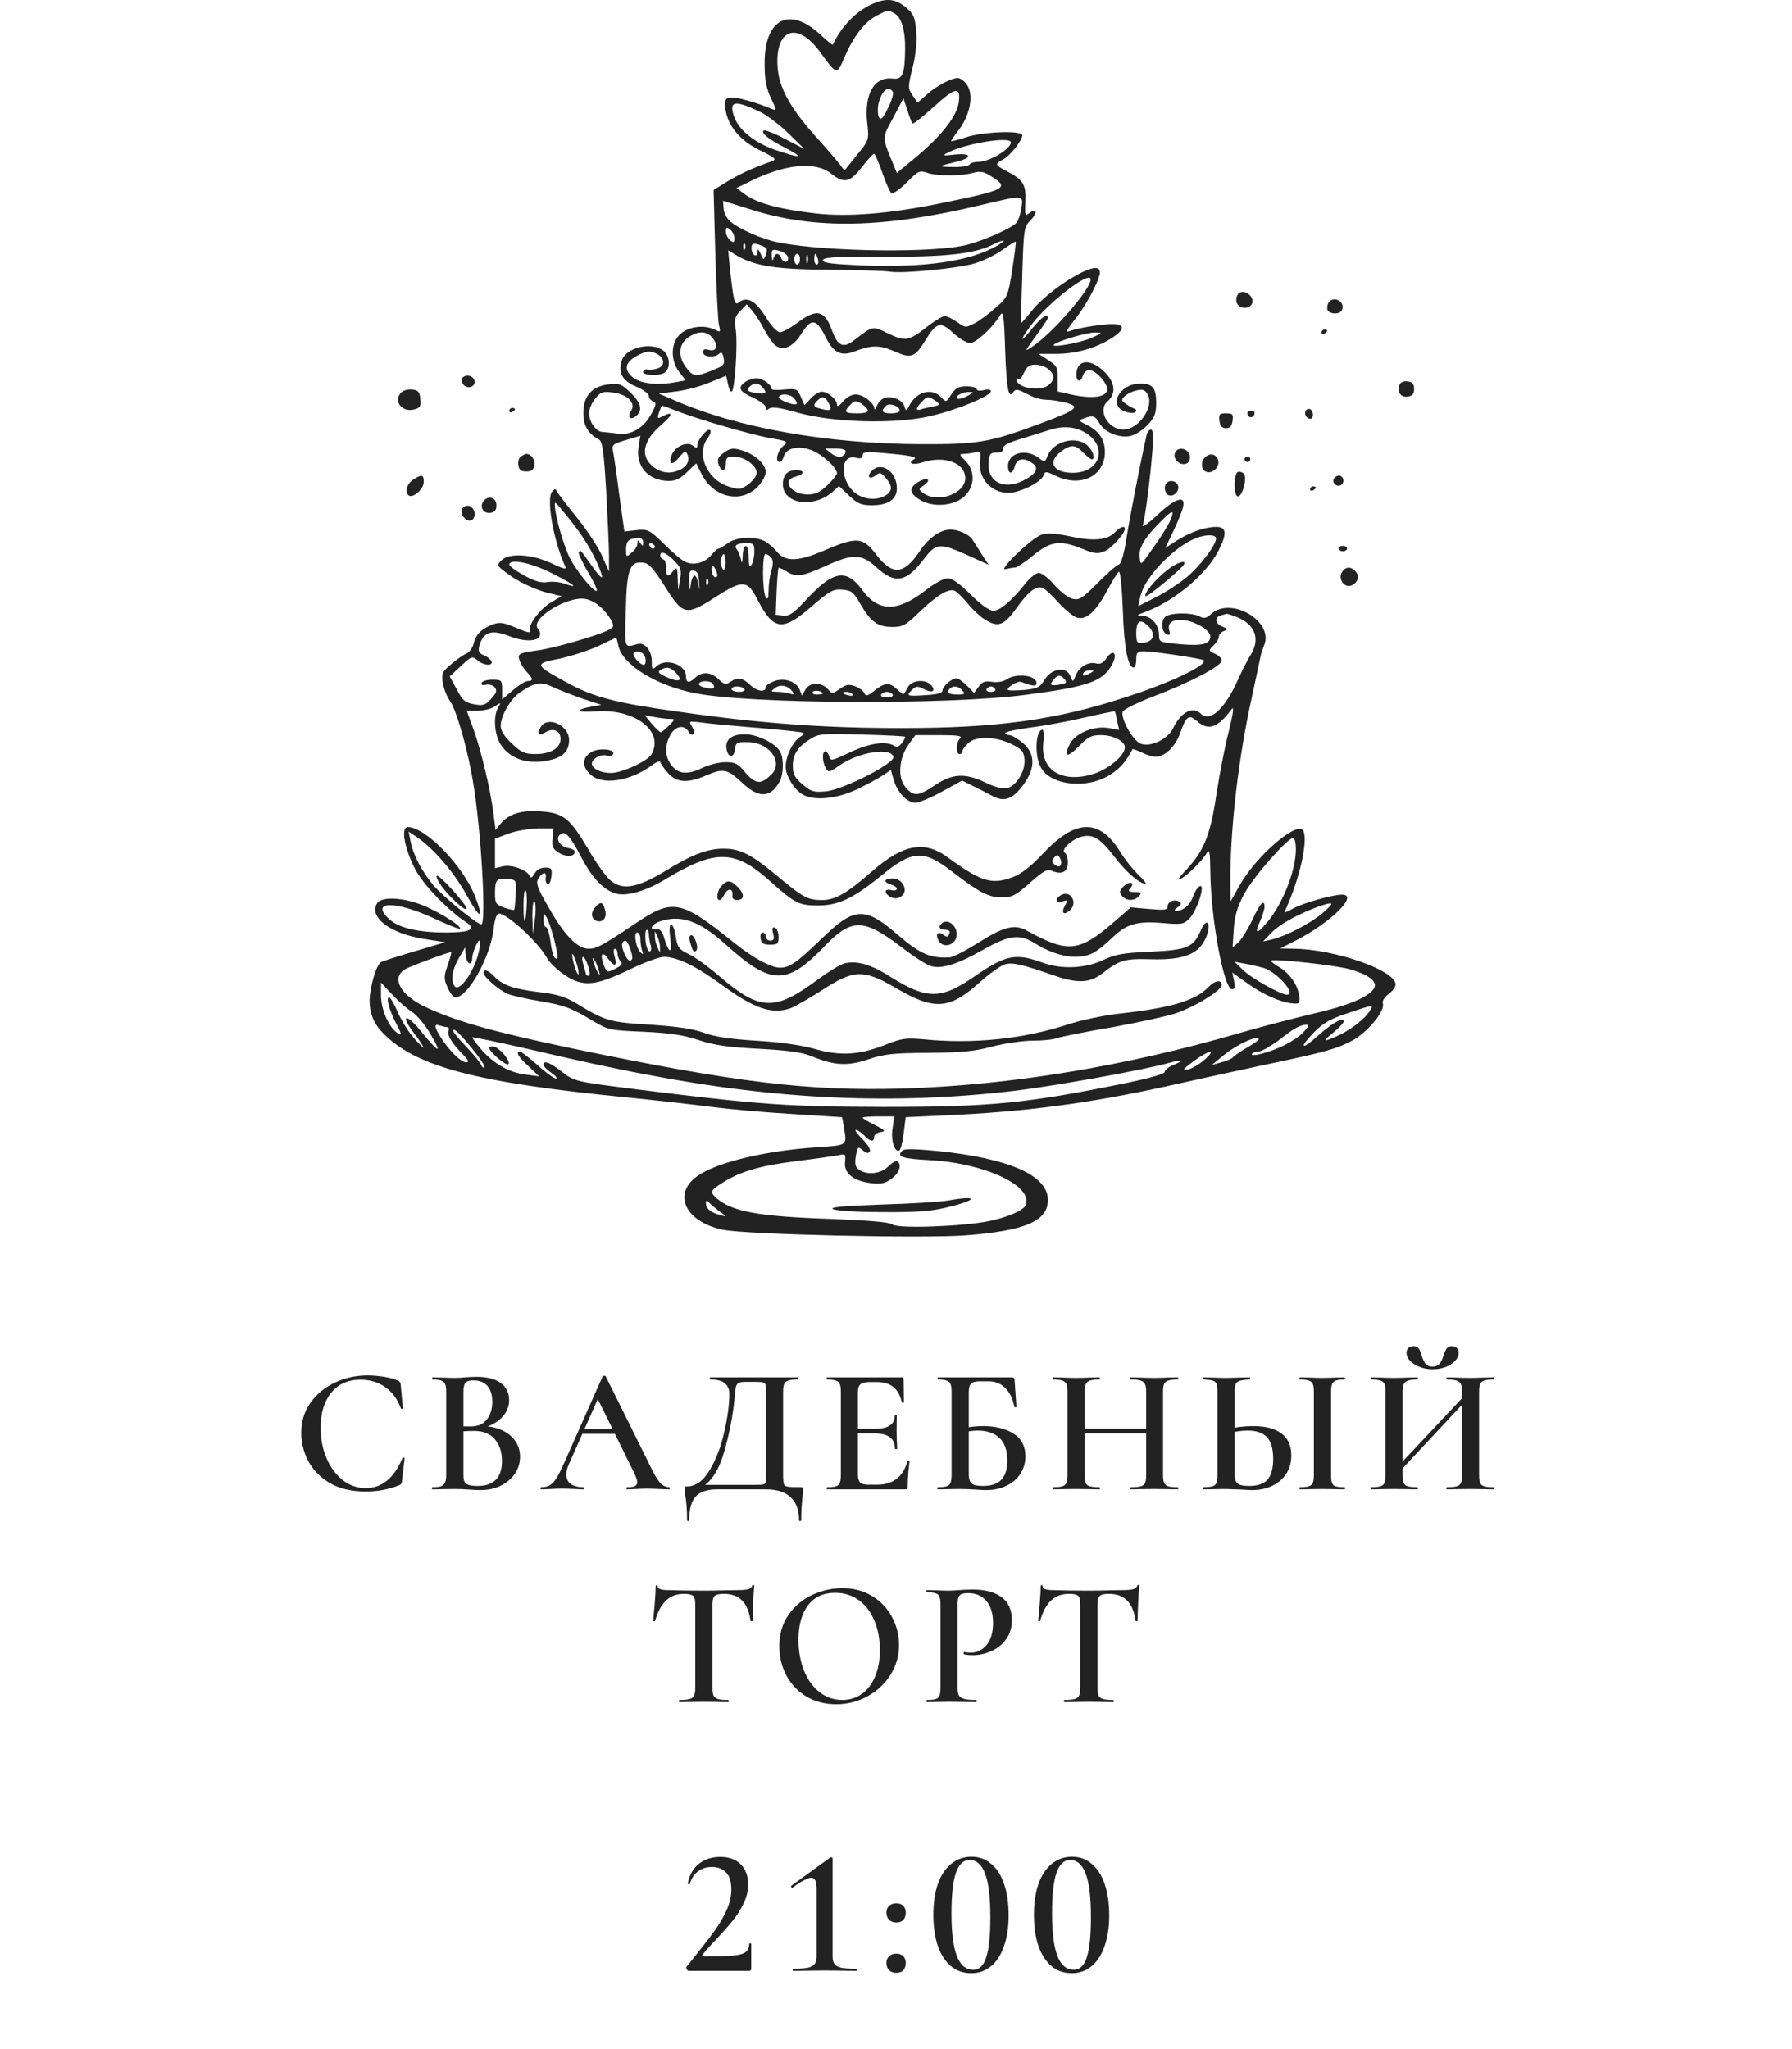 <?xml version="1.0" encoding="UTF-8"?> <svg xmlns="http://www.w3.org/2000/svg" width="160" height="183" viewBox="0 0 160 183" fill="none"><path d="M61.473 176C61.42 176 61.366 175.952 61.313 175.856C61.26 175.749 61.254 175.675 61.297 175.632C61.596 175.269 61.734 175.099 61.713 175.12C62.641 173.957 63.334 173.061 63.793 172.432C64.252 171.792 64.614 171.168 64.881 170.56C65.158 169.952 65.297 169.344 65.297 168.736C65.297 168.043 65.142 167.536 64.833 167.216C64.524 166.885 64.102 166.72 63.569 166.72C63.057 166.72 62.63 166.859 62.289 167.136C61.948 167.403 61.713 167.776 61.585 168.256C61.585 168.267 61.564 168.272 61.521 168.272C61.436 168.272 61.398 168.251 61.409 168.208C61.537 167.472 61.857 166.891 62.369 166.464C62.892 166.037 63.537 165.824 64.305 165.824C65.094 165.824 65.708 166.048 66.145 166.496C66.582 166.944 66.801 167.536 66.801 168.272C66.801 168.859 66.662 169.435 66.385 170C66.108 170.565 65.777 171.083 65.393 171.552C65.009 172.021 64.518 172.576 63.921 173.216C63.345 173.813 62.94 174.272 62.705 174.592C62.662 174.667 62.689 174.704 62.785 174.704C64.001 174.704 64.881 174.683 65.425 174.64C65.98 174.587 66.358 174.485 66.561 174.336C66.774 174.176 66.886 173.925 66.897 173.584C66.897 173.552 66.924 173.536 66.977 173.536C67.041 173.536 67.073 173.552 67.073 173.584V175.824C67.073 175.867 67.057 175.909 67.025 175.952C67.004 175.984 66.972 176 66.929 176H61.473ZM70.82 176C70.788 176 70.772 175.968 70.772 175.904C70.772 175.84 70.788 175.808 70.82 175.808C71.386 175.808 71.812 175.781 72.1 175.728C72.388 175.664 72.596 175.557 72.724 175.408C72.852 175.248 72.916 175.013 72.916 174.704V168.736C72.916 168.373 72.879 168.107 72.804 167.936C72.73 167.765 72.602 167.68 72.42 167.68C72.282 167.68 72.052 167.765 71.732 167.936C71.412 168.107 71.092 168.315 70.772 168.56L70.74 168.576C70.698 168.576 70.666 168.555 70.644 168.512C70.623 168.459 70.623 168.421 70.644 168.4L74.116 165.888C74.202 165.867 74.239 165.856 74.228 165.856C74.26 165.856 74.287 165.867 74.308 165.888C74.33 165.909 74.34 165.931 74.34 165.952V174.704C74.34 175.024 74.399 175.259 74.516 175.408C74.634 175.557 74.836 175.664 75.124 175.728C75.412 175.781 75.855 175.808 76.452 175.808C76.474 175.808 76.484 175.84 76.484 175.904C76.484 175.968 76.474 176 76.452 176C75.951 176 75.551 175.995 75.252 175.984L73.636 175.968L72.004 175.984C71.706 175.995 71.311 176 70.82 176ZM80.024 176.176C79.757 176.176 79.544 176.096 79.384 175.936C79.224 175.776 79.144 175.563 79.144 175.296C79.144 175.04 79.224 174.837 79.384 174.688C79.544 174.539 79.757 174.464 80.024 174.464C80.29 174.464 80.498 174.539 80.648 174.688C80.797 174.837 80.872 175.04 80.872 175.296C80.872 175.573 80.797 175.792 80.648 175.952C80.498 176.101 80.29 176.176 80.024 176.176ZM80.024 171.68C79.757 171.68 79.544 171.6 79.384 171.44C79.224 171.28 79.144 171.067 79.144 170.8C79.144 170.544 79.224 170.341 79.384 170.192C79.544 170.043 79.757 169.968 80.024 169.968C80.29 169.968 80.498 170.043 80.648 170.192C80.797 170.341 80.872 170.544 80.872 170.8C80.872 171.077 80.797 171.296 80.648 171.456C80.498 171.605 80.29 171.68 80.024 171.68ZM86.712 176.208C86.019 176.208 85.416 176 84.904 175.584C84.403 175.157 84.014 174.555 83.736 173.776C83.47 172.987 83.336 172.059 83.336 170.992C83.336 169.936 83.47 169.019 83.736 168.24C84.014 167.461 84.408 166.864 84.92 166.448C85.443 166.021 86.051 165.808 86.744 165.808C87.427 165.808 88.014 166.021 88.504 166.448C89.006 166.864 89.39 167.467 89.656 168.256C89.923 169.045 90.056 169.973 90.056 171.04C90.056 172.096 89.918 173.013 89.64 173.792C89.374 174.571 88.99 175.168 88.488 175.584C87.987 176 87.395 176.208 86.712 176.208ZM86.904 175.904C87.438 175.904 87.822 175.531 88.056 174.784C88.302 174.027 88.424 172.843 88.424 171.232C88.424 169.451 88.27 168.149 87.96 167.328C87.651 166.507 87.187 166.096 86.568 166.096C86.014 166.096 85.603 166.491 85.336 167.28C85.08 168.059 84.952 169.259 84.952 170.88C84.952 172.576 85.112 173.84 85.432 174.672C85.752 175.493 86.243 175.904 86.904 175.904ZM95.692 176.208C94.998 176.208 94.396 176 93.884 175.584C93.382 175.157 92.993 174.555 92.716 173.776C92.449 172.987 92.316 172.059 92.316 170.992C92.316 169.936 92.449 169.019 92.716 168.24C92.993 167.461 93.388 166.864 93.9 166.448C94.422 166.021 95.03 165.808 95.724 165.808C96.406 165.808 96.993 166.021 97.484 166.448C97.985 166.864 98.369 167.467 98.636 168.256C98.902 169.045 99.036 169.973 99.036 171.04C99.036 172.096 98.897 173.013 98.62 173.792C98.353 174.571 97.969 175.168 97.468 175.584C96.966 176 96.374 176.208 95.692 176.208ZM95.884 175.904C96.417 175.904 96.801 175.531 97.036 174.784C97.281 174.027 97.404 172.843 97.404 171.232C97.404 169.451 97.249 168.149 96.94 167.328C96.63 166.507 96.166 166.096 95.548 166.096C94.993 166.096 94.582 166.491 94.316 167.28C94.06 168.059 93.932 169.259 93.932 170.88C93.932 172.576 94.092 173.84 94.412 174.672C94.732 175.493 95.222 175.904 95.884 175.904Z" fill="#222222"></path><path d="M32.818 122.824C33.298 122.824 33.794 122.867 34.306 122.952C34.828 123.037 35.239 123.155 35.538 123.304C35.634 123.347 35.692 123.389 35.714 123.432C35.746 123.475 35.767 123.555 35.778 123.672L35.97 125.752C35.97 125.784 35.943 125.805 35.89 125.816C35.836 125.816 35.804 125.8 35.794 125.768C35.484 124.936 35.015 124.301 34.386 123.864C33.767 123.427 33.036 123.208 32.194 123.208C31.074 123.208 30.199 123.597 29.57 124.376C28.94 125.155 28.626 126.2 28.626 127.512C28.626 128.493 28.802 129.395 29.154 130.216C29.506 131.037 29.986 131.688 30.594 132.168C31.212 132.648 31.9 132.888 32.658 132.888C34.098 132.888 35.191 131.992 35.938 130.2C35.959 130.168 35.986 130.152 36.018 130.152C36.039 130.152 36.06 130.163 36.082 130.184C36.114 130.195 36.13 130.205 36.13 130.216L35.89 132.264C35.868 132.392 35.842 132.477 35.81 132.52C35.788 132.552 35.73 132.589 35.634 132.632C34.706 133.005 33.719 133.192 32.674 133.192C31.372 133.192 30.29 132.936 29.426 132.424C28.562 131.901 27.922 131.24 27.506 130.44C27.1 129.64 26.898 128.808 26.898 127.944C26.898 126.941 27.17 126.051 27.714 125.272C28.268 124.493 28.999 123.891 29.906 123.464C30.812 123.037 31.783 122.824 32.818 122.824ZM42.977 127.352C43.66 127.352 44.262 127.469 44.785 127.704C45.307 127.939 45.713 128.264 46.001 128.68C46.289 129.085 46.433 129.555 46.433 130.088C46.433 130.643 46.278 131.149 45.969 131.608C45.66 132.056 45.238 132.413 44.705 132.68C44.172 132.936 43.574 133.064 42.913 133.064C42.603 133.064 42.246 133.048 41.841 133.016C41.702 133.005 41.526 132.995 41.313 132.984C41.099 132.973 40.859 132.968 40.593 132.968L39.441 132.984C39.238 132.995 38.961 133 38.609 133C38.577 133 38.561 132.968 38.561 132.904C38.561 132.84 38.577 132.808 38.609 132.808C38.95 132.808 39.206 132.781 39.377 132.728C39.547 132.664 39.665 132.557 39.729 132.408C39.803 132.259 39.841 132.024 39.841 131.704V124.296C39.841 123.987 39.809 123.757 39.745 123.608C39.681 123.448 39.563 123.341 39.393 123.288C39.222 123.224 38.966 123.192 38.625 123.192C38.603 123.192 38.593 123.16 38.593 123.096C38.593 123.032 38.603 123 38.625 123L39.457 123.016C39.926 123.037 40.305 123.048 40.593 123.048C40.892 123.048 41.206 123.032 41.537 123C41.654 122.989 41.793 122.979 41.953 122.968C42.123 122.957 42.316 122.952 42.529 122.952C43.478 122.952 44.203 123.133 44.705 123.496C45.206 123.859 45.457 124.371 45.457 125.032C45.457 125.64 45.222 126.173 44.753 126.632C44.294 127.091 43.644 127.416 42.801 127.608L42.977 127.352ZM42.257 123.272C41.916 123.272 41.681 123.341 41.553 123.48C41.435 123.619 41.377 123.901 41.377 124.328V127.464L40.801 127.352C41.27 127.373 41.681 127.384 42.033 127.384C42.662 127.384 43.137 127.181 43.457 126.776C43.788 126.36 43.953 125.827 43.953 125.176C43.953 124.568 43.809 124.099 43.521 123.768C43.243 123.437 42.822 123.272 42.257 123.272ZM42.657 132.696C44.097 132.696 44.817 131.955 44.817 130.472C44.817 129.661 44.603 129.011 44.177 128.52C43.761 128.029 43.148 127.784 42.337 127.784C41.739 127.784 41.249 127.816 40.865 127.88L41.377 127.688V131.704C41.377 131.949 41.404 132.141 41.457 132.28C41.521 132.419 41.644 132.525 41.825 132.6C42.017 132.664 42.294 132.696 42.657 132.696ZM52.065 127.624H55.361L55.473 128.04H51.825L52.065 127.624ZM59.745 132.808C59.788 132.808 59.809 132.84 59.809 132.904C59.809 132.968 59.788 133 59.745 133C59.543 133 59.217 132.989 58.769 132.968C58.321 132.947 57.996 132.936 57.793 132.936C57.527 132.936 57.212 132.947 56.849 132.968C56.487 132.989 56.204 133 56.001 133C55.959 133 55.937 132.968 55.937 132.904C55.937 132.84 55.959 132.808 56.001 132.808C56.321 132.808 56.551 132.776 56.689 132.712C56.828 132.637 56.897 132.52 56.897 132.36C56.897 132.2 56.807 131.928 56.625 131.544L53.281 124.744L53.937 123.672L50.769 130.808C50.631 131.128 50.561 131.416 50.561 131.672C50.561 132.045 50.695 132.328 50.961 132.52C51.228 132.712 51.601 132.808 52.081 132.808C52.135 132.808 52.161 132.84 52.161 132.904C52.161 132.968 52.135 133 52.081 133C51.889 133 51.612 132.989 51.249 132.968C50.844 132.947 50.492 132.936 50.193 132.936C49.905 132.936 49.569 132.947 49.185 132.968C48.844 132.989 48.561 133 48.337 133C48.284 133 48.257 132.968 48.257 132.904C48.257 132.84 48.284 132.808 48.337 132.808C48.636 132.808 48.887 132.749 49.089 132.632C49.292 132.515 49.489 132.307 49.681 132.008C49.873 131.699 50.103 131.245 50.369 130.648L53.809 122.904C53.831 122.872 53.879 122.856 53.953 122.856C54.028 122.856 54.071 122.872 54.081 122.904L58.001 130.808C58.364 131.576 58.668 132.104 58.913 132.392C59.169 132.669 59.447 132.808 59.745 132.808ZM71.52 132.808C71.616 132.808 71.67 132.819 71.68 132.84C71.702 132.851 71.712 132.904 71.712 133C71.712 133.149 71.696 133.336 71.664 133.56C71.579 134.296 71.536 135.027 71.536 135.752C71.536 135.805 71.504 135.832 71.44 135.832C71.376 135.832 71.344 135.805 71.344 135.752C71.344 134.856 71.094 134.173 70.592 133.704C70.102 133.235 69.371 133 68.4 133H64.032C63.158 133 62.523 133.208 62.128 133.624C61.734 134.04 61.536 134.749 61.536 135.752C61.536 135.805 61.504 135.832 61.44 135.832C61.376 135.832 61.344 135.805 61.344 135.752C61.344 134.845 61.286 134.077 61.168 133.448C61.136 133.224 61.12 133.053 61.12 132.936C61.12 132.84 61.126 132.787 61.136 132.776C61.158 132.755 61.211 132.744 61.296 132.744C62.096 132.744 62.784 132.259 63.36 131.288C63.947 130.307 64.384 129.16 64.672 127.848C64.971 126.525 65.12 125.4 65.12 124.472C65.12 124.067 64.987 123.752 64.72 123.528C64.464 123.304 64.032 123.192 63.424 123.192C63.392 123.192 63.376 123.16 63.376 123.096C63.376 123.032 63.392 123 63.424 123H71.216C71.248 123 71.264 123.032 71.264 123.096C71.264 123.16 71.248 123.192 71.216 123.192C70.832 123.192 70.55 123.224 70.368 123.288C70.198 123.341 70.08 123.443 70.016 123.592C69.952 123.741 69.92 123.976 69.92 124.296V131.704C69.92 132.12 69.942 132.392 69.984 132.52C70.027 132.648 70.144 132.728 70.336 132.76C70.528 132.792 70.923 132.808 71.52 132.808ZM68.4 124.328C68.4 123.987 68.384 123.763 68.352 123.656C68.32 123.539 68.246 123.469 68.128 123.448C68.022 123.416 67.792 123.4 67.44 123.4H66.56C66.272 123.4 66.07 123.432 65.952 123.496C65.835 123.56 65.755 123.672 65.712 123.832C65.67 123.992 65.632 124.285 65.6 124.712L65.568 125.032C65.419 126.515 65.115 128.056 64.656 129.656C64.198 131.256 63.526 132.307 62.64 132.808L62.576 132.6H67.36C67.755 132.6 68.011 132.589 68.128 132.568C68.246 132.547 68.32 132.483 68.352 132.376C68.384 132.259 68.4 132.024 68.4 131.672V124.328ZM73.859 133C73.828 133 73.811 132.968 73.811 132.904C73.811 132.84 73.828 132.808 73.859 132.808C74.222 132.808 74.484 132.781 74.644 132.728C74.814 132.675 74.926 132.573 74.98 132.424C75.043 132.264 75.076 132.024 75.076 131.704V124.296C75.076 123.976 75.043 123.741 74.98 123.592C74.926 123.443 74.814 123.341 74.644 123.288C74.473 123.224 74.212 123.192 73.859 123.192C73.828 123.192 73.811 123.16 73.811 123.096C73.811 123.032 73.828 123 73.859 123H80.516C80.622 123 80.675 123.048 80.675 123.144L80.707 125.224C80.707 125.245 80.675 125.261 80.612 125.272C80.558 125.272 80.526 125.256 80.516 125.224C80.26 124.019 79.523 123.416 78.308 123.416H77.651C77.257 123.416 76.98 123.485 76.82 123.624C76.67 123.763 76.596 123.997 76.596 124.328V131.64C76.596 131.992 76.659 132.237 76.787 132.376C76.926 132.515 77.166 132.584 77.507 132.584H78.291C79.721 132.584 80.627 131.896 81.011 130.52C81.011 130.499 81.038 130.488 81.091 130.488C81.166 130.488 81.204 130.504 81.204 130.536C81.097 131.347 81.043 132.088 81.043 132.76C81.043 132.845 81.028 132.909 80.996 132.952C80.963 132.984 80.9 133 80.803 133H73.859ZM79.907 129.384C79.907 128.467 79.31 128.008 78.115 128.008H75.876V127.592H78.132C79.305 127.592 79.891 127.197 79.891 126.408C79.891 126.376 79.918 126.36 79.972 126.36C80.035 126.36 80.067 126.376 80.067 126.408L80.052 127.8L80.067 128.552C80.089 128.893 80.1 129.171 80.1 129.384C80.1 129.405 80.067 129.416 80.004 129.416C79.939 129.416 79.907 129.405 79.907 129.384ZM88.066 133.064C87.788 133.064 87.447 133.048 87.041 133.016C86.892 133.005 86.7 132.995 86.466 132.984C86.242 132.973 85.991 132.968 85.713 132.968L84.561 132.984C84.359 132.995 84.082 133 83.73 133C83.698 133 83.681 132.968 83.681 132.904C83.681 132.84 83.698 132.808 83.73 132.808C84.092 132.808 84.353 132.781 84.513 132.728C84.684 132.675 84.802 132.573 84.865 132.424C84.93 132.264 84.962 132.024 84.962 131.704V124.296C84.962 123.976 84.93 123.741 84.865 123.592C84.812 123.443 84.7 123.341 84.529 123.288C84.359 123.224 84.097 123.192 83.746 123.192C83.724 123.192 83.713 123.16 83.713 123.096C83.713 123.032 83.724 123 83.746 123H90.305C90.433 123 90.513 123.021 90.546 123.064C90.578 123.096 90.594 123.187 90.594 123.336L90.754 125.624C90.754 125.656 90.727 125.672 90.674 125.672C90.62 125.672 90.583 125.656 90.561 125.624C90.423 124.888 90.151 124.328 89.746 123.944C89.351 123.549 88.86 123.352 88.273 123.352H87.505C87.1 123.352 86.828 123.421 86.689 123.56C86.561 123.699 86.498 123.976 86.498 124.392V131.704C86.498 132.045 86.578 132.296 86.737 132.456C86.908 132.616 87.249 132.696 87.761 132.696C88.519 132.696 89.068 132.509 89.409 132.136C89.761 131.763 89.938 131.203 89.938 130.456C89.938 129.528 89.703 128.845 89.234 128.408C88.775 127.971 88.124 127.752 87.281 127.752C86.951 127.752 86.471 127.811 85.841 127.928L85.778 127.592C86.439 127.432 87.106 127.352 87.778 127.352C88.887 127.352 89.793 127.576 90.498 128.024C91.201 128.472 91.553 129.149 91.553 130.056C91.553 130.632 91.404 131.149 91.106 131.608C90.807 132.067 90.391 132.424 89.858 132.68C89.335 132.936 88.737 133.064 88.066 133.064ZM102.338 124.328C102.338 124.008 102.306 123.773 102.242 123.624C102.178 123.464 102.05 123.352 101.858 123.288C101.666 123.224 101.373 123.192 100.978 123.192C100.946 123.192 100.93 123.16 100.93 123.096C100.93 123.032 100.946 123 100.978 123L101.746 123.016C102.258 123.037 102.711 123.048 103.106 123.048C103.394 123.048 103.783 123.037 104.274 123.016L105.154 123C105.186 123 105.202 123.032 105.202 123.096C105.202 123.16 105.186 123.192 105.154 123.192C104.77 123.192 104.487 123.224 104.306 123.288C104.125 123.341 104.002 123.443 103.938 123.592C103.874 123.741 103.842 123.976 103.842 124.296V131.704C103.842 132.024 103.874 132.264 103.938 132.424C104.002 132.573 104.125 132.675 104.306 132.728C104.487 132.781 104.77 132.808 105.154 132.808C105.186 132.808 105.202 132.84 105.202 132.904C105.202 132.968 105.186 133 105.154 133C104.791 133 104.498 132.995 104.274 132.984L103.106 132.968L101.746 132.984C101.554 132.995 101.298 133 100.978 133C100.946 133 100.93 132.968 100.93 132.904C100.93 132.84 100.946 132.808 100.978 132.808C101.383 132.808 101.677 132.781 101.858 132.728C102.05 132.675 102.178 132.573 102.242 132.424C102.306 132.264 102.338 132.024 102.338 131.704V124.328ZM96.018 127.592H103.026V128.008H96.018V127.592ZM95.314 124.296C95.314 123.976 95.282 123.741 95.218 123.592C95.154 123.443 95.031 123.341 94.85 123.288C94.669 123.224 94.391 123.192 94.018 123.192C93.997 123.192 93.986 123.16 93.986 123.096C93.986 123.032 93.997 123 94.018 123L94.866 123.016C95.357 123.037 95.741 123.048 96.018 123.048C96.391 123.048 96.834 123.037 97.346 123.016L98.178 123C98.199 123 98.21 123.032 98.21 123.096C98.21 123.16 98.199 123.192 98.178 123.192C97.794 123.192 97.506 123.224 97.314 123.288C97.133 123.352 97.005 123.464 96.93 123.624C96.866 123.773 96.834 124.008 96.834 124.328V131.704C96.834 132.024 96.866 132.264 96.93 132.424C96.994 132.573 97.117 132.675 97.298 132.728C97.49 132.781 97.783 132.808 98.178 132.808C98.199 132.808 98.21 132.84 98.21 132.904C98.21 132.968 98.199 133 98.178 133C97.815 133 97.533 132.995 97.33 132.984L96.018 132.968L94.85 132.984C94.647 132.995 94.365 133 94.002 133C93.981 133 93.97 132.968 93.97 132.904C93.97 132.84 93.981 132.808 94.002 132.808C94.386 132.808 94.669 132.781 94.85 132.728C95.031 132.675 95.154 132.573 95.218 132.424C95.282 132.264 95.314 132.024 95.314 131.704V124.296ZM111.806 133.064C111.539 133.064 111.214 133.048 110.83 133.016C109.934 132.984 109.454 132.968 109.39 132.968L108.366 132.984C108.152 132.995 107.854 133 107.47 133C107.438 133 107.422 132.968 107.422 132.904C107.422 132.84 107.438 132.808 107.47 132.808C107.843 132.797 108.11 132.771 108.27 132.728C108.43 132.675 108.542 132.579 108.606 132.44C108.67 132.291 108.702 132.045 108.702 131.704V124.296C108.702 123.955 108.67 123.715 108.606 123.576C108.552 123.427 108.446 123.331 108.286 123.288C108.136 123.245 107.87 123.213 107.486 123.192C107.464 123.192 107.454 123.16 107.454 123.096C107.454 123.032 107.464 123 107.486 123L108.27 123.016C108.739 123.037 109.134 123.048 109.454 123.048C109.784 123.048 110.206 123.037 110.718 123.016L111.582 123C111.603 123 111.614 123.032 111.614 123.096C111.614 123.16 111.603 123.192 111.582 123.192C111.176 123.213 110.883 123.251 110.702 123.304C110.531 123.347 110.408 123.443 110.334 123.592C110.27 123.741 110.238 123.987 110.238 124.328V131.704C110.238 132.045 110.318 132.296 110.478 132.456C110.648 132.616 110.995 132.696 111.518 132.696C112.296 132.696 112.851 132.504 113.182 132.12C113.512 131.725 113.678 131.112 113.678 130.28C113.678 129.395 113.496 128.755 113.134 128.36C112.771 127.955 112.195 127.752 111.406 127.752C110.904 127.752 110.296 127.832 109.582 127.992L109.518 127.64C110.286 127.448 111.08 127.352 111.902 127.352C112.99 127.352 113.827 127.571 114.414 128.008C115 128.435 115.294 129.091 115.294 129.976C115.294 130.595 115.144 131.139 114.846 131.608C114.547 132.067 114.131 132.424 113.598 132.68C113.075 132.936 112.478 133.064 111.806 133.064ZM118.846 131.704C118.846 132.035 118.872 132.275 118.926 132.424C118.979 132.573 119.086 132.675 119.246 132.728C119.416 132.781 119.688 132.808 120.062 132.808C120.083 132.808 120.094 132.84 120.094 132.904C120.094 132.968 120.083 133 120.062 133C119.71 133 119.432 132.995 119.23 132.984L118.062 132.968L116.91 132.984C116.696 132.995 116.414 133 116.062 133C116.04 133 116.03 132.968 116.03 132.904C116.03 132.84 116.04 132.808 116.062 132.808C116.424 132.808 116.691 132.781 116.862 132.728C117.032 132.675 117.15 132.573 117.214 132.424C117.278 132.264 117.31 132.024 117.31 131.704V124.296C117.31 123.976 117.278 123.741 117.214 123.592C117.15 123.443 117.032 123.341 116.862 123.288C116.691 123.224 116.424 123.192 116.062 123.192C116.04 123.192 116.03 123.16 116.03 123.096C116.03 123.032 116.04 123 116.062 123L116.91 123.016C117.379 123.037 117.763 123.048 118.062 123.048C118.36 123.048 118.755 123.037 119.246 123.016L120.062 123C120.083 123 120.094 123.032 120.094 123.096C120.094 123.16 120.083 123.192 120.062 123.192C119.699 123.192 119.432 123.224 119.262 123.288C119.102 123.352 118.99 123.464 118.926 123.624C118.872 123.773 118.846 124.008 118.846 124.328V131.704ZM124.238 131.576L131.278 124.072L131.566 124.344L124.542 131.864L124.238 131.576ZM122.398 133C122.377 133 122.366 132.968 122.366 132.904C122.366 132.84 122.377 132.808 122.398 132.808C122.782 132.808 123.065 132.781 123.246 132.728C123.428 132.675 123.55 132.573 123.614 132.424C123.678 132.264 123.71 132.024 123.71 131.704V124.296C123.71 123.976 123.678 123.741 123.614 123.592C123.55 123.443 123.428 123.341 123.246 123.288C123.065 123.224 122.788 123.192 122.414 123.192C122.393 123.192 122.382 123.16 122.382 123.096C122.382 123.032 122.393 123 122.414 123L123.262 123.016C123.753 123.037 124.137 123.048 124.414 123.048C124.788 123.048 125.23 123.037 125.742 123.016L126.574 123C126.596 123 126.606 123.032 126.606 123.096C126.606 123.16 126.596 123.192 126.574 123.192C126.19 123.192 125.902 123.224 125.71 123.288C125.529 123.352 125.401 123.464 125.326 123.624C125.262 123.773 125.23 124.008 125.23 124.328V131.704C125.23 132.024 125.262 132.264 125.326 132.424C125.39 132.573 125.513 132.675 125.694 132.728C125.886 132.781 126.18 132.808 126.574 132.808C126.596 132.808 126.606 132.84 126.606 132.904C126.606 132.968 126.596 133 126.574 133C126.212 133 125.929 132.995 125.726 132.984L124.414 132.968L123.246 132.984C123.044 132.995 122.761 133 122.398 133ZM129.182 133C129.15 133 129.134 132.968 129.134 132.904C129.134 132.84 129.15 132.808 129.182 132.808C129.588 132.808 129.881 132.781 130.062 132.728C130.254 132.675 130.382 132.573 130.446 132.424C130.51 132.264 130.542 132.024 130.542 131.704V124.328C130.542 124.008 130.51 123.773 130.446 123.624C130.382 123.464 130.254 123.352 130.062 123.288C129.87 123.224 129.577 123.192 129.182 123.192C129.15 123.192 129.134 123.16 129.134 123.096C129.134 123.032 129.15 123 129.182 123L129.95 123.016C130.462 123.037 130.916 123.048 131.31 123.048C131.598 123.048 131.988 123.037 132.478 123.016L133.358 123C133.39 123 133.406 123.032 133.406 123.096C133.406 123.16 133.39 123.192 133.358 123.192C132.974 123.192 132.692 123.224 132.51 123.288C132.34 123.341 132.222 123.443 132.158 123.592C132.094 123.741 132.062 123.976 132.062 124.296V131.704C132.062 132.024 132.094 132.264 132.158 132.424C132.222 132.573 132.34 132.675 132.51 132.728C132.692 132.781 132.974 132.808 133.358 132.808C133.39 132.808 133.406 132.84 133.406 132.904C133.406 132.968 133.39 133 133.358 133C132.996 133 132.702 132.995 132.478 132.984L131.31 132.968L129.95 132.984C129.758 132.995 129.502 133 129.182 133ZM127.886 122.04C128.164 122.04 128.377 121.955 128.526 121.784C128.676 121.603 128.793 121.363 128.878 121.064C128.974 120.776 129.07 120.563 129.166 120.424C129.262 120.285 129.417 120.216 129.63 120.216C129.822 120.216 129.972 120.269 130.078 120.376C130.185 120.483 130.238 120.627 130.238 120.808C130.238 121.064 130.126 121.309 129.902 121.544C129.689 121.768 129.401 121.949 129.038 122.088C128.676 122.216 128.297 122.28 127.902 122.28C127.508 122.28 127.129 122.211 126.766 122.072C126.414 121.933 126.126 121.752 125.902 121.528C125.689 121.304 125.582 121.064 125.582 120.808C125.582 120.627 125.636 120.483 125.742 120.376C125.86 120.269 126.014 120.216 126.206 120.216C126.43 120.216 126.59 120.291 126.686 120.44C126.782 120.579 126.868 120.792 126.942 121.08C127.038 121.379 127.15 121.613 127.278 121.784C127.417 121.955 127.62 122.04 127.886 122.04ZM61.055 142.336C60.404 142.336 59.871 142.539 59.455 142.944C59.039 143.339 58.719 143.936 58.495 144.736C58.495 144.768 58.463 144.784 58.399 144.784C58.346 144.773 58.319 144.757 58.319 144.736C58.362 144.32 58.41 143.787 58.463 143.136C58.516 142.475 58.543 141.979 58.543 141.648C58.543 141.595 58.57 141.568 58.623 141.568C58.687 141.568 58.719 141.595 58.719 141.648C58.719 141.883 59.018 142 59.615 142C60.532 142.032 61.604 142.048 62.831 142.048C63.46 142.048 64.127 142.037 64.831 142.016L65.919 142C66.324 142 66.618 141.973 66.799 141.92C66.991 141.867 67.114 141.76 67.167 141.6C67.178 141.557 67.21 141.536 67.263 141.536C67.316 141.536 67.343 141.557 67.343 141.6C67.311 141.931 67.279 142.432 67.247 143.104C67.215 143.776 67.199 144.32 67.199 144.736C67.199 144.757 67.167 144.768 67.103 144.768C67.05 144.768 67.018 144.757 67.007 144.736C66.9 143.915 66.65 143.312 66.255 142.928C65.86 142.533 65.327 142.336 64.655 142.336C64.356 142.336 64.132 142.363 63.983 142.416C63.844 142.469 63.748 142.565 63.695 142.704C63.642 142.832 63.615 143.04 63.615 143.328V150.704C63.615 151.024 63.647 151.264 63.711 151.424C63.786 151.573 63.919 151.675 64.111 151.728C64.303 151.781 64.607 151.808 65.023 151.808C65.055 151.808 65.071 151.84 65.071 151.904C65.071 151.968 65.055 152 65.023 152C64.65 152 64.356 151.995 64.143 151.984L62.831 151.968L61.583 151.984C61.359 151.995 61.05 152 60.655 152C60.634 152 60.623 151.968 60.623 151.904C60.623 151.84 60.634 151.808 60.655 151.808C61.071 151.808 61.375 151.781 61.567 151.728C61.77 151.675 61.903 151.573 61.967 151.424C62.042 151.264 62.079 151.024 62.079 150.704V143.296C62.079 143.019 62.052 142.816 61.999 142.688C61.946 142.549 61.85 142.459 61.711 142.416C61.572 142.363 61.354 142.336 61.055 142.336ZM74.655 152.192C73.663 152.192 72.778 151.963 71.999 151.504C71.231 151.035 70.634 150.405 70.207 149.616C69.791 148.816 69.583 147.947 69.583 147.008C69.583 145.909 69.861 144.971 70.415 144.192C70.97 143.403 71.679 142.811 72.543 142.416C73.418 142.021 74.309 141.824 75.215 141.824C76.229 141.824 77.119 142.064 77.887 142.544C78.655 143.013 79.242 143.637 79.647 144.416C80.063 145.195 80.271 146.021 80.271 146.896C80.271 147.867 80.015 148.757 79.503 149.568C78.991 150.379 78.303 151.019 77.439 151.488C76.586 151.957 75.658 152.192 74.655 152.192ZM75.199 151.808C75.839 151.808 76.41 151.637 76.911 151.296C77.423 150.944 77.823 150.432 78.111 149.76C78.41 149.088 78.559 148.288 78.559 147.36C78.559 146.368 78.394 145.488 78.063 144.72C77.743 143.941 77.279 143.333 76.671 142.896C76.074 142.459 75.37 142.24 74.559 142.24C73.514 142.24 72.709 142.613 72.143 143.36C71.578 144.096 71.295 145.12 71.295 146.432C71.295 147.456 71.461 148.379 71.791 149.2C72.122 150.011 72.586 150.651 73.183 151.12C73.781 151.579 74.453 151.808 75.199 151.808ZM85.497 150.64C85.497 150.981 85.535 151.232 85.609 151.392C85.695 151.541 85.849 151.648 86.073 151.712C86.308 151.776 86.671 151.808 87.161 151.808C87.193 151.808 87.209 151.84 87.209 151.904C87.209 151.968 87.193 152 87.161 152C86.724 152 86.383 151.995 86.137 151.984L84.745 151.968L83.593 151.984C83.391 151.995 83.113 152 82.761 152C82.729 152 82.713 151.968 82.713 151.904C82.713 151.84 82.729 151.808 82.761 151.808C83.124 151.808 83.385 151.781 83.545 151.728C83.716 151.675 83.828 151.573 83.881 151.424C83.945 151.264 83.977 151.024 83.977 150.704V143.296C83.977 142.976 83.945 142.741 83.881 142.592C83.828 142.443 83.716 142.341 83.545 142.288C83.375 142.224 83.113 142.192 82.761 142.192C82.729 142.192 82.713 142.16 82.713 142.096C82.713 142.032 82.729 142 82.761 142L83.593 142.016C84.063 142.037 84.441 142.048 84.729 142.048C84.975 142.048 85.273 142.032 85.625 142C85.753 141.989 85.924 141.979 86.137 141.968C86.361 141.957 86.623 141.952 86.921 141.952C87.967 141.952 88.799 142.176 89.417 142.624C90.036 143.072 90.345 143.76 90.345 144.688C90.345 145.36 90.169 145.931 89.817 146.4C89.476 146.869 89.033 147.221 88.489 147.456C87.956 147.691 87.407 147.808 86.841 147.808C86.543 147.808 86.287 147.781 86.073 147.728C86.052 147.728 86.041 147.701 86.041 147.648C86.041 147.616 86.047 147.584 86.057 147.552C86.079 147.52 86.1 147.509 86.121 147.52C86.281 147.563 86.468 147.584 86.681 147.584C87.236 147.584 87.705 147.355 88.089 146.896C88.473 146.437 88.665 145.781 88.665 144.928C88.665 144.085 88.468 143.435 88.073 142.976C87.689 142.507 87.145 142.272 86.441 142.272C86.185 142.272 85.988 142.299 85.849 142.352C85.721 142.405 85.631 142.507 85.577 142.656C85.524 142.795 85.497 143.019 85.497 143.328V150.64ZM95.431 142.336C94.78 142.336 94.247 142.539 93.831 142.944C93.415 143.339 93.095 143.936 92.871 144.736C92.871 144.768 92.839 144.784 92.775 144.784C92.721 144.773 92.695 144.757 92.695 144.736C92.737 144.32 92.785 143.787 92.839 143.136C92.892 142.475 92.919 141.979 92.919 141.648C92.919 141.595 92.945 141.568 92.999 141.568C93.063 141.568 93.095 141.595 93.095 141.648C93.095 141.883 93.393 142 93.991 142C94.908 142.032 95.98 142.048 97.207 142.048C97.836 142.048 98.503 142.037 99.207 142.016L100.295 142C100.7 142 100.993 141.973 101.175 141.92C101.367 141.867 101.489 141.76 101.543 141.6C101.553 141.557 101.585 141.536 101.639 141.536C101.692 141.536 101.719 141.557 101.719 141.6C101.687 141.931 101.655 142.432 101.623 143.104C101.591 143.776 101.575 144.32 101.575 144.736C101.575 144.757 101.543 144.768 101.479 144.768C101.425 144.768 101.393 144.757 101.383 144.736C101.276 143.915 101.025 143.312 100.631 142.928C100.236 142.533 99.703 142.336 99.031 142.336C98.732 142.336 98.508 142.363 98.359 142.416C98.22 142.469 98.124 142.565 98.071 142.704C98.017 142.832 97.991 143.04 97.991 143.328V150.704C97.991 151.024 98.023 151.264 98.087 151.424C98.161 151.573 98.295 151.675 98.487 151.728C98.679 151.781 98.983 151.808 99.399 151.808C99.431 151.808 99.447 151.84 99.447 151.904C99.447 151.968 99.431 152 99.399 152C99.025 152 98.732 151.995 98.519 151.984L97.207 151.968L95.959 151.984C95.735 151.995 95.425 152 95.031 152C95.009 152 94.999 151.968 94.999 151.904C94.999 151.84 95.009 151.808 95.031 151.808C95.447 151.808 95.751 151.781 95.943 151.728C96.145 151.675 96.279 151.573 96.343 151.424C96.417 151.264 96.455 151.024 96.455 150.704V143.296C96.455 143.019 96.428 142.816 96.375 142.688C96.321 142.549 96.225 142.459 96.087 142.416C95.948 142.363 95.729 142.336 95.431 142.336Z" fill="#222222"></path><path d="M77.786 0.4C76.386 1.052 75.114 2.38 74.35 3.998C74.325 4.046 73.791 3.588 73.154 3.008C70.406 0.521 68.218 1.752 68.269 5.761C68.269 7.089 68.421 7.886 68.829 8.755C69.338 9.793 69.338 9.89 68.956 9.745C67.531 9.141 65.699 8.634 65.215 8.707C64.757 8.779 64.706 8.924 64.757 9.624C64.91 11.146 66.029 12.546 67.836 13.415C69.312 14.14 69.388 14.236 68.829 14.43C67.124 15.033 66.106 15.516 64.961 16.192L63.714 16.965L63.867 22.64C63.968 25.779 64.096 28.652 64.197 29.039C64.35 29.667 64.325 29.691 63.841 29.449C62.925 28.991 61.602 29.135 60.813 29.763C59.871 30.536 59.821 32.154 60.66 33.24L61.22 33.965L60.431 34.11C58.803 34.424 57.276 34.279 56.563 33.748C55.647 33.047 55.775 32.323 56.971 31.719C57.734 31.333 57.988 31.309 58.548 31.55C59.388 31.912 59.439 32.733 58.625 32.927C58.294 33.023 57.938 33.047 57.785 32.999C57.658 32.951 57.505 33.023 57.429 33.168C57.251 33.53 58.93 33.603 59.362 33.265C59.922 32.83 59.795 31.695 59.159 31.26C58.014 30.488 55.8 31.091 55.495 32.25C55.189 33.337 55.596 34.013 56.792 34.52C57.429 34.786 57.938 35.172 57.938 35.365C57.938 35.559 58.116 35.776 58.319 35.848C58.625 35.969 58.599 36.138 58.166 36.935C57.505 38.215 56.309 38.915 55.138 38.722C54.655 38.65 54.044 38.601 53.815 38.577C53.23 38.577 52.594 37.684 52.594 36.887C52.594 36.549 52.848 35.945 53.154 35.583C53.637 35.003 53.815 34.931 54.731 35.051C56.029 35.221 56.792 35.993 56.36 36.669C55.978 37.249 56.258 37.563 56.792 37.152C57.403 36.669 57.251 35.969 56.283 35.051C55.469 34.279 55.291 34.206 54.299 34.327C52.823 34.52 52.085 35.365 52.085 36.887C52.085 38.022 52.517 38.746 53.484 39.253C53.79 39.422 53.917 40.364 54.121 43.793C54.248 46.183 54.375 48.791 54.375 49.588V51.037L53.764 49.661C53.434 48.888 52.416 47.343 51.5 46.208C50.584 45.073 49.769 44.01 49.693 43.841C49.617 43.624 49.515 43.648 49.286 43.914C48.777 44.566 49.388 48.163 50.431 50.506C50.609 50.892 50.456 50.868 49.26 50.313C47.555 49.492 45.469 49.347 44.782 50.023C44.349 50.458 44.349 50.482 45.087 51.061C46.13 51.882 47.657 52.631 49.006 52.969L50.151 53.234L49.209 53.79C48.191 54.394 47.123 55.818 47.326 56.325C47.428 56.567 47.072 56.494 46.13 56.084C44.985 55.601 44.654 55.529 44.044 55.746C43.001 56.132 42.466 56.663 42.288 57.484C42.186 57.871 41.906 58.257 41.652 58.354C41.423 58.45 40.812 58.861 40.303 59.295C39.463 59.996 39.413 60.141 39.54 60.986C39.616 61.493 39.896 62.193 40.151 62.555C40.736 63.328 41.779 66.95 42.263 69.993C42.975 74.267 43.433 82.549 42.975 82.549C42.593 82.549 39.463 79.99 38.675 79.024C37.657 77.792 36.893 76.343 36.664 75.184L36.486 74.267L37.25 74.774C38.7 75.764 40.558 77.913 41.652 79.917C42.873 82.139 43.255 82.187 42.415 80.038C41.321 77.285 37.987 73.856 36.41 73.856C35.774 73.856 36.105 75.764 37.071 77.623C37.784 79 39.998 81.294 41.652 82.38C42.568 82.984 41.957 83.274 39.82 83.274C37.326 83.274 35.57 82.863 34.705 82.042C33.051 80.473 35.265 80.424 38.598 81.946C39.896 82.549 41.016 83.008 41.066 82.936C41.27 82.743 39.489 81.608 37.962 80.931C36.181 80.159 34.12 80.014 33.687 80.642C32.873 81.873 34.807 83.37 37.886 83.853L39.743 84.143L37.071 84.94C35.596 85.374 34.247 85.809 34.043 85.906C33.611 86.099 33.025 88.103 33 89.359C33 90.518 33.382 91.436 34.221 92.281C37.173 95.275 42.517 96.675 56.029 98.004C58.701 98.269 62.06 98.656 63.536 98.849C65.012 99.042 68.218 99.332 70.686 99.477L75.19 99.766L75.343 100.636C75.623 102.326 75.725 102.254 73.053 102.447C68.549 102.736 64.35 103.702 62.467 104.886C59.973 106.455 61.042 109.063 64.503 109.812C66.437 110.246 82.468 110.608 86.234 110.319C91.552 109.908 93.562 109.039 93.562 107.155C93.562 104.958 90.102 103.437 83.689 102.785C81.628 102.592 80.763 102.567 80.559 102.761C80 103.292 80.61 103.485 83.053 103.606C87.913 103.871 92.265 105.9 91.578 107.614C91.4 108.073 90.051 108.677 88.346 109.039C86.03 109.522 80.178 109.739 79.694 109.353C79.414 109.135 77.709 108.991 74.02 108.846C67.709 108.628 65.368 108.194 63.994 107.011C63.358 106.455 63.408 106.31 64.528 105.61C66.131 104.596 67.887 104.089 71.195 103.678C72.925 103.461 74.605 103.219 74.936 103.147C75.496 103.026 75.521 103.075 75.445 103.799C75.343 104.789 76.234 105.489 77.811 105.658C78.702 105.755 79.084 105.658 79.618 105.248C80.305 104.741 80.559 103.968 80.101 103.702C80 103.63 79.618 103.847 79.312 104.161C78.651 104.837 77.404 104.958 76.692 104.451C76.361 104.234 76.31 103.944 76.412 103.244C76.564 102.398 76.615 102.35 77.022 102.712C77.353 103.002 77.531 103.026 77.659 102.833C77.76 102.664 77.48 102.205 76.997 101.722C76.539 101.263 76.284 100.901 76.412 100.901C76.564 100.901 76.895 101.119 77.15 101.384C77.684 101.964 78.04 102.012 78.04 101.529C78.04 101.336 78.295 101.143 78.626 101.094C79.109 101.022 79.033 100.925 78.117 100.467C77.506 100.177 77.022 99.863 77.022 99.815C77.022 99.742 77.659 99.694 78.447 99.694H79.847L79.694 100.756C79.516 101.819 79.898 102.978 80.305 102.736C80.432 102.664 80.585 101.964 80.687 101.191L80.865 99.766L84.478 99.597C91.552 99.283 97.176 98.535 104.123 97.013C106.515 96.482 110.23 95.661 112.393 95.203C118.373 93.947 119.314 93.681 120.765 92.909C122.139 92.16 123.717 90.228 123.462 89.6C123.386 89.407 123.615 89.045 123.971 88.779C124.327 88.514 124.607 88.127 124.607 87.91C124.607 86.654 119.136 84.747 115.497 84.723L114.301 84.698L115.726 83.974C118.856 82.356 121.35 79.893 119.823 79.893C118.984 79.893 116.337 80.642 115.472 81.125C114.683 81.559 114.632 81.559 114.81 81.173C116.057 78.396 116.77 75.209 116.388 74.219C115.955 73.18 112.24 76.319 110.688 79.048L109.874 80.497L109.848 78.686C109.848 73.88 110.586 67.578 111.782 62.217C112.138 60.575 112.469 59.03 112.52 58.764C112.546 58.499 112.724 57.992 112.876 57.605C113.742 55.504 109.95 53.234 108.169 54.804C107.711 55.215 107.507 55.263 107.1 55.045C106.337 54.659 104.377 54.707 103.996 55.118C103.614 55.577 103.741 56.519 104.225 56.663C104.454 56.736 104.505 56.639 104.403 56.301C104.174 55.577 104.81 55.215 105.879 55.408C106.896 55.577 108.067 56.325 108.067 56.832C108.067 57.508 107.38 57.702 105.421 57.533C103.538 57.364 103.487 57.34 103.487 56.736C103.487 55.818 102.825 55.021 102.011 54.997C101.4 54.997 101.425 54.949 102.342 54.611C104.937 53.621 107.736 51.254 108.805 49.154C109.568 47.656 109.517 47.053 108.601 47.053C107.609 47.053 106.337 47.487 105.09 48.26L104.046 48.936L104.759 47.439C105.141 46.642 105.548 45.676 105.624 45.29C105.904 44.179 104.937 44.469 103.334 45.99C102.545 46.739 101.96 47.149 102.036 46.908C102.24 46.256 102.672 42.948 102.876 40.461C103.003 38.987 102.952 38.36 102.774 38.36C102.596 38.36 102.418 38.601 102.367 38.891C101.858 41.112 100.891 46.111 100.586 48.019C100.357 49.492 100.102 50.337 99.899 50.409C99.695 50.458 98.855 51.206 97.99 52.075C96.642 53.428 96.362 53.621 95.776 53.476C95.42 53.404 94.682 52.848 94.148 52.244C93.639 51.641 93.003 51.158 92.748 51.158C92.519 51.158 91.985 51.568 91.603 52.051C90.331 53.645 89.287 54.538 88.702 54.538C88.346 54.538 87.608 54.031 86.667 53.09C85.7 52.124 85.013 51.641 84.605 51.641C84.275 51.641 83.384 52.124 82.621 52.727C80.152 54.659 78.422 54.659 76.997 52.703C75.623 50.796 74.452 50.941 72.188 53.331C70.89 54.756 70.483 55.045 69.923 54.973L69.261 54.901L69.338 52.848C69.388 51.713 69.465 50.771 69.516 50.723C69.567 50.675 69.872 50.796 70.203 51.013C71.042 51.568 71.602 51.496 73.689 50.554C76.157 49.419 76.921 49.443 78.269 50.675C79.898 52.172 80.916 52.003 82.468 49.95C83.588 48.477 83.893 48.453 86.412 49.588L88.27 50.433L87.684 49.54C87.354 49.033 86.997 48.429 86.845 48.212C86.539 47.729 85.598 47.294 84.885 47.294C83.944 47.294 82.951 47.995 82.112 49.226C80.687 51.351 79.669 51.423 78.193 49.468C77.048 47.97 76.488 47.922 73.714 49.105C71.272 50.168 70.152 50.192 69.388 49.298C69.083 48.912 68.6 48.502 68.294 48.333C67.404 47.874 65.724 47.946 64.986 48.502C64.63 48.767 64.274 48.984 64.172 48.984C64.07 48.984 63.765 49.25 63.51 49.564C62.925 50.264 61.933 50.53 61.169 50.168C60.864 50.023 59.999 49.298 59.261 48.55C57.963 47.294 57.861 47.246 56.818 47.343L55.749 47.463L55.291 44.179C55.062 42.368 54.808 40.63 54.731 40.291C54.604 39.736 54.706 39.639 55.876 39.301L57.174 38.915L57.021 39.857C56.716 41.62 57.861 42.948 59.744 42.948C60.304 42.948 60.762 42.73 61.347 42.151L62.162 41.378L62.645 42.344C63.739 44.469 66.208 45 67.683 43.431C68.065 43.044 68.371 42.441 68.371 42.151C68.371 41.499 67.531 40.678 66.513 40.316C65.521 39.953 65.215 39.978 64.554 40.485C64.121 40.799 64.019 41.064 64.147 41.451C64.401 42.175 64.808 42.127 64.808 41.378C64.808 40.871 64.935 40.774 65.546 40.774C66.487 40.774 67.658 41.644 67.556 42.296C67.505 42.561 67.175 42.996 66.767 43.286C66.106 43.745 66.004 43.745 65.012 43.431C63.103 42.803 62.136 40.533 63.179 39.132C63.408 38.819 63.51 38.505 63.408 38.408C63.179 38.191 62.263 39.277 62.263 39.736C62.263 40.05 62.187 40.05 61.882 39.809C61.347 39.398 60.304 39.833 59.999 40.581C59.642 41.475 59.999 41.62 60.609 40.871C61.169 40.219 61.22 40.219 61.398 40.63C61.627 41.209 61.246 41.813 60.38 42.078C59.515 42.392 58.523 42.054 57.912 41.257C57.225 40.388 57.632 39.157 58.981 37.998C60.05 37.08 60.177 36.669 59.21 37.152C58.701 37.418 58.675 37.394 58.828 36.863C58.93 36.573 59.057 36.283 59.083 36.235C59.108 36.211 59.642 36.38 60.279 36.645C62.085 37.37 66.793 38.746 68.676 39.108C70.381 39.398 70.406 39.422 69.897 39.857C69.388 40.316 69.185 41.257 69.617 41.257C69.745 41.257 69.897 41.04 69.974 40.774C70.177 40.002 71.272 39.76 72.442 40.195C73.434 40.581 74.732 41.764 74.732 42.272C74.732 42.392 74.35 42.875 73.867 43.334C73.205 43.962 72.798 44.155 72.111 44.155C70.61 44.155 69.745 42.875 71.042 42.561C71.831 42.368 71.882 41.982 71.093 41.982C70.305 41.982 69.897 42.416 69.897 43.237C69.897 45.024 72.646 45.435 74.376 43.889L74.91 43.407L75.826 44.276C76.564 44.976 76.895 45.121 77.837 45.121C79.312 45.121 80.076 44.59 80.076 43.6C80.076 42.078 78.626 41.137 77.786 42.102C77.353 42.61 77.659 42.851 78.193 42.441C78.549 42.151 78.676 42.199 79.084 42.682C79.643 43.334 79.694 43.745 79.236 44.131C78.549 44.662 77.43 44.686 76.59 44.179C75.012 43.237 74.859 40.509 76.412 40.871C76.844 40.992 77.022 40.919 77.022 40.654C77.022 40.364 77.302 40.316 78.626 40.436C81.272 40.654 81.984 40.799 81.603 41.016C80.967 41.378 81.526 41.571 82.392 41.282C84.326 40.654 86.183 41.33 86.183 42.706C86.183 44.083 83.766 44.952 82.468 44.059C81.984 43.696 81.984 43.696 82.493 43.334C83.231 42.827 82.773 42.561 81.984 43.044C81.119 43.575 81.17 44.059 82.188 44.662C83.333 45.338 85.216 45.193 86.132 44.3C87.048 43.455 87.074 42.03 86.209 41.161C85.623 40.581 85.623 40.533 86.081 40.533C86.336 40.533 86.794 40.461 87.074 40.388C87.557 40.267 87.583 40.364 87.506 41.257C87.328 43.02 88.982 44.397 90.713 43.914C91.858 43.624 93.028 42.899 93.181 42.441C93.308 42.078 93.41 42.078 94.25 42.489C96.489 43.575 98.652 42.513 98.652 40.364C98.652 39.253 98.143 38.505 97.049 37.949C96.311 37.587 96.285 37.539 96.743 37.37C97.583 37.056 97.787 37.128 98.168 37.804C98.626 38.601 99.899 39.132 100.917 38.939C101.349 38.843 102.036 38.408 102.469 37.949C103.08 37.297 103.232 36.911 103.232 35.993C103.232 34.641 102.927 34.255 101.807 34.255C99.95 34.255 98.906 36.235 100.484 36.766C100.866 36.887 101.273 36.911 101.375 36.79C101.502 36.694 101.451 36.549 101.298 36.5C101.146 36.452 100.789 36.259 100.535 36.066C100.102 35.776 100.102 35.703 100.433 35.365C100.637 35.172 101.12 34.931 101.502 34.858C102.036 34.738 102.24 34.81 102.469 35.221C103.08 36.307 101.68 38.36 100.306 38.36C98.932 38.36 97.965 36.645 98.881 35.848C99.695 35.148 99.568 34.11 98.55 33.144C97.303 31.961 96.107 32.13 96.107 33.458C96.107 34.134 96.514 34.182 96.692 33.53C96.769 33.265 97.023 33.047 97.252 33.047C97.838 33.047 98.932 34.255 98.855 34.834C98.754 35.462 97.532 35.631 95.7 35.245L94.428 34.955V33.844C94.453 32.83 94.377 32.661 93.588 32.154L92.723 31.599H94.275C96.031 31.599 97.787 31.116 99.212 30.222C100.433 29.449 100.484 28.942 99.313 28.942C98.372 28.942 96.26 29.28 95.496 29.57C95.115 29.715 95.242 29.449 95.929 28.58C96.896 27.397 98.016 25.32 98.194 24.475C98.347 23.582 97.303 23.799 95.267 25.079C94.148 25.803 92.85 26.866 92.239 27.614C91.654 28.339 91.171 28.894 91.145 28.87C91.145 28.846 91.196 26.89 91.272 24.547C91.4 20.442 91.425 20.273 92.01 19.67C92.672 18.994 92.57 18.511 91.883 19.042C91.527 19.332 91.501 19.235 91.552 18.003C91.629 16.482 91.349 16.048 89.873 15.275C88.829 14.744 88.804 14.623 89.567 14.236C90.178 13.923 91.272 12.546 91.272 12.087C91.272 11.629 87.812 11.749 86.259 12.257C85.522 12.498 84.911 12.643 84.911 12.619C84.911 12.57 85.242 12.063 85.674 11.508C86.641 10.18 86.947 8.441 86.336 7.572C86.107 7.234 85.751 6.968 85.522 6.968C84.936 6.968 83.588 7.668 82.722 8.465L81.933 9.166L81.475 8.514C81.068 7.886 81.043 7.789 81.475 6.075C81.755 4.964 81.883 3.757 81.806 2.815C81.704 1.535 81.577 1.245 80.89 0.666C79.949 -0.131 79.084 -0.204 77.786 0.4ZM79.822 1.173C80.483 1.511 80.839 2.694 80.814 4.409C80.788 6.63 80.585 7.113 79.72 7.016C78.04 6.823 77.15 8.369 77.43 11.001C77.608 12.498 77.582 12.522 76.488 13.874L75.394 15.227L74.936 14.623C74.681 14.285 73.663 13.102 72.671 12.015C70.559 9.624 69.592 7.862 69.439 6.123C69.134 2.622 71.144 1.801 73.205 4.626C74.732 6.727 74.707 6.727 75.394 5.133C76.208 3.225 77.226 1.921 78.295 1.39C79.338 0.859 79.211 0.859 79.822 1.173ZM79.72 8.2C79.796 8.345 79.618 8.997 79.287 9.649C78.829 10.59 78.651 10.759 78.473 10.47C78.371 10.252 78.346 9.745 78.422 9.31C78.702 8.103 79.312 7.596 79.72 8.2ZM85.598 9.166C85.42 10.373 84.147 12.039 81.883 13.947L80.076 15.444L79.796 14.768C78.727 12.184 78.727 12.401 79.745 10.518L80.661 8.779L81.017 9.842C81.196 10.421 81.399 10.953 81.475 11.025C81.552 11.097 82.392 10.421 83.384 9.528C85.318 7.765 85.801 7.668 85.598 9.166ZM67.862 9.987C68.498 10.3 69.643 11.17 70.406 11.918L71.806 13.295L70.076 12.401C69.134 11.894 68.269 11.58 68.192 11.653C67.938 11.894 68.6 12.425 70.152 13.222C71.857 14.116 71.526 14.164 69.236 13.391C67.353 12.739 65.979 11.629 65.546 10.421C65.062 8.997 65.572 8.9 67.862 9.987ZM90.254 12.715C90.254 13.295 88.346 14.454 87.354 14.454C86.997 14.454 86.641 14.55 86.565 14.695C86.488 14.816 85.801 14.937 85.089 14.913C83.664 14.889 83.689 14.864 85.369 14.454C86.87 14.092 86.768 13.633 85.242 13.802C84.249 13.923 84.122 13.899 84.529 13.681C86.03 12.836 90.254 12.136 90.254 12.715ZM78.778 15.42C79.084 16.337 79.465 17.158 79.592 17.255C79.745 17.327 80.356 16.893 80.967 16.289C81.959 15.275 82.112 15.202 82.748 15.42C83.588 15.734 85.801 15.734 86.87 15.444C87.557 15.251 87.837 15.323 88.524 15.758C90.178 16.796 89.822 16.965 83.893 18.172C79.389 19.09 75.699 19.38 72.9 19.066C69.694 18.704 67.683 18.172 66.615 17.424L65.75 16.796L67.175 16.096C70.254 14.623 72.849 14.406 74.223 15.516C75.368 16.41 75.852 16.313 76.946 14.937C77.455 14.261 77.964 13.729 78.04 13.729C78.117 13.729 78.447 14.478 78.778 15.42ZM91.196 18.559C91.12 19.114 90.916 19.694 90.763 19.887C90.331 20.37 88.015 21.408 86.412 21.843C83.562 22.616 73.765 22.495 69.516 21.65C68.091 21.384 65.953 20.442 65.19 19.766C64.884 19.501 64.63 18.994 64.605 18.607L64.554 17.931L67.022 18.704C72.722 20.515 78.88 20.394 87.557 18.317C91.451 17.4 91.374 17.376 91.196 18.559ZM65.572 21.263C65.572 21.674 65.495 21.698 65.19 21.457C64.986 21.288 64.808 20.95 64.808 20.684C64.808 20.273 64.884 20.249 65.19 20.491C65.393 20.66 65.572 20.998 65.572 21.263ZM89.033 21.939C86.616 23.34 82.595 23.92 76.921 23.702C74.274 23.582 73.46 23.485 73.46 23.244C73.46 22.978 74.503 22.905 78.88 22.93C84.453 22.954 87.023 22.664 88.651 21.843C89.695 21.312 90 21.384 89.033 21.939ZM90.382 24.064C90 26.455 89.975 26.552 88.906 27.469C88.321 28 87.481 28.628 87.023 28.87C86.209 29.28 86.183 29.28 85.445 28.749C85.013 28.459 84.529 28.218 84.351 28.218C84.173 28.218 83.46 28.652 82.799 29.16C81.145 30.463 80.839 30.512 79.312 29.787C77.862 29.087 77.989 29.063 76.183 30.439C75.292 31.116 74.783 30.874 74.3 29.546C73.638 27.687 72.925 27.518 71.195 28.822C70.584 29.28 69.872 29.667 69.643 29.667C69.388 29.667 68.854 29.111 68.345 28.266C67.454 26.841 66.691 26.431 65.953 27.011C65.597 27.3 65.495 26.962 65.164 23.895L65.012 22.35L65.851 22.857C67.454 23.775 69.388 24.064 74.172 24.089C76.641 24.113 79.033 24.185 79.465 24.258C80.585 24.451 85.598 23.968 87.074 23.509C87.786 23.292 88.88 22.761 89.491 22.326C90.127 21.867 90.662 21.553 90.687 21.577C90.738 21.602 90.585 22.712 90.382 24.064ZM66.513 22.229C66.437 22.422 66.36 22.35 66.36 22.084C66.335 21.819 66.411 21.674 66.487 21.77C66.564 21.843 66.589 22.06 66.513 22.229ZM68.396 22.157C68.498 22.229 68.472 22.519 68.371 22.785C68.167 23.244 68.167 23.244 67.912 22.664C67.709 22.205 67.633 22.181 67.633 22.495C67.607 23.099 67.098 22.761 67.098 22.157C67.098 21.77 67.2 21.698 67.683 21.819C67.989 21.915 68.32 22.06 68.396 22.157ZM70.355 22.978C70.457 23.485 69.923 23.533 69.745 23.026C69.541 22.543 69.21 22.567 69.058 23.075C68.981 23.364 68.93 23.268 68.905 22.857C68.879 22.278 68.93 22.229 69.592 22.398C69.974 22.495 70.305 22.761 70.355 22.978ZM71.424 23.147C71.424 23.413 71.322 23.63 71.17 23.63C71.042 23.63 70.915 23.413 70.915 23.147C70.915 22.881 71.042 22.664 71.17 22.664C71.322 22.664 71.424 22.881 71.424 23.147ZM72.111 23.437C72.035 23.606 71.984 23.485 71.984 23.147C71.984 22.809 72.035 22.688 72.111 22.833C72.162 23.002 72.162 23.292 72.111 23.437ZM73.027 23.147C73.104 23.413 73.053 23.63 72.925 23.63C72.798 23.63 72.697 23.413 72.697 23.147C72.697 22.881 72.747 22.664 72.798 22.664C72.849 22.664 72.951 22.881 73.027 23.147ZM97.379 24.958C97.379 25.827 94.021 29.715 92.188 30.947C91.425 31.454 91.451 31.429 92.494 30.005C93.079 29.208 93.562 28.483 93.562 28.387C93.562 27.928 93.003 28.314 92.163 29.329C91.094 30.681 90.967 30.512 92.01 29.111C93.512 27.059 97.379 24.089 97.379 24.958ZM68.243 29.449C68.574 30.053 69.007 30.681 69.236 30.85C69.923 31.381 70.839 30.971 71.577 29.763C72.442 28.387 72.9 28.459 73.714 30.101C74.427 31.526 75.114 31.864 76.361 31.357C77.837 30.802 78.549 30.802 79.872 31.381C81.348 32.033 81.679 31.936 82.621 30.391C83.613 28.773 83.969 28.677 85.114 29.739C85.649 30.222 86.31 30.633 86.616 30.633C87.15 30.633 88.626 29.256 89.287 28.169C89.567 27.687 89.644 28.073 89.746 31.285C89.873 34.81 90.051 35.679 90.484 35.003C90.636 34.762 90.814 34.762 91.247 34.955C91.527 35.1 92.01 35.317 92.29 35.462C92.57 35.583 93.105 35.703 93.486 35.703C93.893 35.703 94.631 35.824 95.191 35.969C96.54 36.331 96.158 36.621 92.545 37.949C88.371 39.495 87.252 39.688 82.239 39.664C73.867 39.639 65.877 38.215 60.228 35.752L58.828 35.148L60.355 34.955C61.195 34.858 62.543 34.496 63.358 34.158L64.834 33.554L64.986 34.255C65.062 34.665 65.215 34.979 65.317 34.979C65.597 34.979 65.877 30.826 65.699 29.498C65.546 28.508 65.622 28.242 66.106 27.759L66.666 27.18L67.175 27.759C67.429 28.073 67.938 28.822 68.243 29.449ZM63.688 30.27C64.172 30.947 63.943 31.429 63.256 31.236C62.925 31.14 62.772 31.188 62.772 31.454C62.772 31.888 63.79 31.985 64.223 31.574C64.401 31.405 64.528 31.502 64.605 31.961C64.732 32.54 64.63 32.661 63.612 33.071C62.111 33.675 61.882 33.651 61.271 32.83C60.508 31.84 60.584 30.777 61.398 30.174C62.314 29.498 63.179 29.522 63.688 30.27ZM97.456 30.174C96.412 30.633 93.792 31.091 94.097 30.777C94.402 30.463 97.023 29.691 97.761 29.691C98.499 29.715 98.499 29.715 97.456 30.174ZM93.613 32.975C94.173 33.458 94.199 33.868 93.664 34.351C92.977 35.003 90.763 34.665 90.763 33.892C90.763 33.772 90.84 33.772 90.942 33.844C91.043 33.941 91.247 33.699 91.425 33.289C91.68 32.733 91.909 32.564 92.443 32.564C92.825 32.564 93.359 32.733 93.613 32.975ZM96.616 38.48C98.983 39.639 98.397 42.223 95.776 42.223C94.021 42.223 93.486 41.257 94.733 40.316C95.624 39.664 96.005 39.688 96.718 40.412C97.049 40.75 97.379 41.016 97.481 41.016C97.812 41.016 97.609 40.267 97.125 39.809C96.133 38.867 94.072 39.374 93.537 40.702C93.308 41.257 93.257 41.282 92.85 40.968C91.705 40.002 90 40.388 90 41.62C90 42.392 90.407 42.392 90.611 41.62C90.789 40.944 91.425 40.823 92.163 41.354C92.825 41.789 92.519 42.344 91.298 42.948C89.542 43.793 88.092 42.972 88.27 41.209C88.321 40.533 88.448 40.412 88.982 40.412C89.415 40.412 89.593 40.291 89.567 40.05C89.517 39.784 90.025 39.519 91.349 39.132C92.341 38.819 93.461 38.48 93.817 38.36C94.835 38.046 95.827 38.094 96.616 38.48ZM75.496 40.267C75.496 40.823 74.834 40.968 74.249 40.509L73.663 40.05H74.579C75.088 40.05 75.496 40.147 75.496 40.267ZM51.067 46.642C52.314 48.212 53.357 50.047 53.739 51.399C53.841 51.761 53.535 51.496 52.95 50.675C51.779 49.033 51.856 49.105 51.678 49.298C51.601 49.371 51.958 50.144 52.467 51.037C53.001 51.906 53.357 52.679 53.281 52.752C53.077 52.945 51.601 51.182 50.914 49.902C50.355 48.84 49.566 46.111 49.54 45.145C49.54 44.735 49.438 44.614 51.067 46.642ZM104.505 46.449C104.352 46.811 103.716 47.874 103.029 48.816C101.833 50.554 101.833 50.554 101.756 49.757C101.655 48.912 102.189 48.019 103.69 46.522C104.708 45.507 104.886 45.483 104.505 46.449ZM108.576 48.091C108.576 48.671 107.151 50.554 105.955 51.544C105.319 52.075 104.072 52.896 103.207 53.331L101.629 54.128L101.807 53.307C102.163 51.568 104.81 48.816 106.82 48.043C107.711 47.705 108.576 47.729 108.576 48.091ZM57.429 48.429C57.429 48.791 57.378 48.816 57.174 48.502C56.971 48.188 56.92 48.188 56.92 48.526C56.92 48.743 56.691 49.105 56.411 49.347C55.902 49.781 55.902 49.757 55.902 49.033C55.902 48.308 56.156 48.067 56.996 48.043C57.251 48.019 57.429 48.188 57.429 48.429ZM58.472 48.816C58.446 49.105 58.09 49.033 57.988 48.719C57.912 48.574 58.014 48.477 58.192 48.526C58.345 48.598 58.472 48.719 58.472 48.816ZM67.353 49.274C67.353 49.709 67.225 50.24 67.098 50.433C66.92 50.699 66.844 50.53 66.844 49.757C66.844 48.502 66.36 48.405 66.309 49.636C66.284 50.313 66.233 50.385 66.157 49.95C66.08 49.612 65.928 49.226 65.8 49.081C65.495 48.719 65.775 48.502 66.64 48.502C67.276 48.502 67.353 48.574 67.353 49.274ZM60.355 50.24C60.788 50.675 60.864 50.989 60.711 51.761L60.559 52.727L60.508 51.641C60.482 50.675 60.431 50.602 60.126 50.965C59.642 51.592 59.464 51.496 59.464 50.675C59.464 50.264 59.362 49.95 59.21 49.95C59.083 49.95 58.955 49.781 58.955 49.588C58.955 49.105 59.617 49.419 60.355 50.24ZM64.732 50.602C64.63 51.013 64.63 51.013 64.426 50.602C64.325 50.385 64.325 49.999 64.426 49.757C64.63 49.371 64.63 49.371 64.732 49.757C64.808 49.999 64.808 50.385 64.732 50.602ZM68.854 49.781C69.032 49.999 69.058 50.361 68.879 50.941C68.727 51.375 68.625 52.196 68.625 52.727C68.625 53.428 68.549 53.597 68.371 53.331C68.065 52.872 68.04 49.468 68.345 49.468C68.472 49.468 68.701 49.612 68.854 49.781ZM49.311 51.206C51.296 52.22 51.779 52.607 50.405 52.124C49.998 51.979 49.337 51.906 48.904 51.979C48.344 52.075 47.784 51.931 46.817 51.399C46.08 50.989 45.469 50.554 45.469 50.433C45.469 49.854 47.403 50.24 49.311 51.206ZM59.362 52.365C60.991 54.949 61.22 55.021 63.867 53.331C66.284 51.761 66.742 51.786 67.607 53.5C69.058 56.325 69.872 56.422 72.467 54.152C74.096 52.752 74.401 52.583 75.216 52.655C76.03 52.727 76.208 52.872 76.819 53.935C77.735 55.529 78.371 55.987 79.669 55.987C80.61 55.987 80.865 55.842 82.112 54.635C83.689 53.114 84.758 52.486 85.267 52.776C85.471 52.872 86.005 53.404 86.438 53.935C86.87 54.466 87.532 55.07 87.913 55.311C89.109 56.06 89.618 55.891 90.763 54.297C91.858 52.752 92.596 52.22 93.155 52.534C93.359 52.631 93.995 53.234 94.555 53.862C95.14 54.49 95.853 55.07 96.133 55.142C96.947 55.408 97.812 54.659 98.779 52.872C99.263 51.955 99.772 51.134 99.899 51.061C100.026 50.989 100.179 52.462 100.255 54.49C100.357 57.847 100.713 59.609 101.222 59.609C101.349 59.609 101.451 59.271 101.451 58.885C101.451 58.257 101.553 58.16 102.163 58.16C102.952 58.16 107.304 58.812 107.456 58.957C107.889 59.344 104.606 60.938 100.637 62.217C94.351 64.294 89.033 65.018 80.458 65.018C73.587 65.018 67.938 64.608 60.686 63.569C54.96 62.773 53.001 62.266 50.584 60.938C47.683 59.344 47.657 59.271 49.998 58.812C51.067 58.571 52.645 58.064 53.459 57.678C54.273 57.267 54.986 56.953 55.011 56.953C55.037 56.953 55.138 57.267 55.215 57.678C55.571 59.344 58.574 61.227 62.06 61.903C66.844 62.869 84.605 62.966 91.578 62.048C97.15 61.324 98.474 60.865 99.288 59.344C99.822 58.378 99.415 57.871 98.805 58.764C98.499 59.199 98.219 59.344 97.888 59.247C97.201 59.054 96.387 59.513 96.056 60.285C95.802 60.938 95.802 60.938 95.573 60.382C95.217 59.489 93.919 59.658 93.283 60.672C92.85 61.396 92.647 61.493 91.451 61.614C90.738 61.662 90.076 61.686 90 61.614C89.796 61.444 90.84 60.793 91.145 60.889C92.265 61.3 92.545 61.324 92.545 60.986C92.545 60.285 90.713 60.092 89.873 60.672C89.567 60.865 89.058 60.962 88.575 60.889C87.939 60.793 87.684 60.889 87.379 61.324L86.972 61.879L86.336 61.227C85.98 60.865 85.547 60.575 85.394 60.575C84.962 60.575 84.147 61.3 84.147 61.686C84.147 61.879 83.638 62.024 82.697 62.072C80.967 62.193 80.865 62.145 81.425 61.614C81.781 61.251 81.933 61.251 82.493 61.541C83.231 61.928 83.613 61.71 83.129 61.179C82.646 60.623 81.425 60.72 81.068 61.348C80.916 61.662 80.737 61.928 80.687 61.976C80.661 62.024 80.381 61.831 80.101 61.565C79.414 60.913 79.007 60.938 78.091 61.662C77.455 62.169 77.302 62.193 77.175 61.903C77.099 61.71 76.717 61.42 76.335 61.276C75.775 61.082 75.521 61.131 74.987 61.517C74.3 61.976 74.3 61.976 73.892 61.517C73.307 60.889 72.289 60.913 71.908 61.589L71.602 62.121L71.399 61.589C71.093 60.841 69.999 60.479 69.083 60.841C68.701 60.986 68.371 61.227 68.371 61.348C68.371 61.855 67.607 61.758 67.022 61.203C66.284 60.503 65.877 60.43 65.215 60.889C64.808 61.179 64.655 61.131 64.147 60.648C63.434 59.972 62.671 59.947 62.034 60.551C61.526 61.034 61.246 60.986 61.246 60.382C61.246 59.32 59.413 58.716 58.599 59.513C58.217 59.851 58.192 59.803 58.192 59.03C58.192 58.112 57.581 57.34 56.945 57.508C55.698 57.847 55.775 58.016 55.876 54.538C55.953 50.844 56.233 50.119 57.378 50.24C57.938 50.288 58.294 50.699 59.362 52.365ZM64.045 51.351C64.045 51.52 63.943 51.592 63.79 51.52C63.663 51.448 63.536 51.134 63.536 50.844C63.536 50.409 63.587 50.385 63.79 50.675C63.917 50.868 64.045 51.182 64.045 51.351ZM62.416 52.003C62.441 52.776 62.441 52.824 62.34 52.172C62.289 51.761 62.136 51.399 62.009 51.399C61.882 51.399 61.729 51.761 61.678 52.172C61.602 52.848 61.576 52.824 61.551 51.931C61.5 51.061 61.576 50.892 61.958 50.965C62.263 51.013 62.391 51.303 62.416 52.003ZM63.205 52.172C63.129 52.365 63.052 52.293 63.052 52.027C63.027 51.761 63.103 51.617 63.179 51.713C63.256 51.786 63.281 52.003 63.205 52.172ZM53.561 54.152C53.892 54.418 54.324 54.949 54.528 55.311C54.858 55.939 54.858 55.987 54.197 56.325C53.179 56.808 49.617 57.822 48.268 58.04C46.334 58.305 46.181 58.378 46.385 58.957C46.461 59.247 46.767 59.706 47.021 59.996C47.606 60.599 47.632 60.817 47.123 60.817C46.919 60.817 46.309 61.179 45.8 61.638L44.833 62.459V61.565C44.833 60.744 44.782 60.696 43.967 60.696C43.484 60.696 43.051 60.817 43.001 60.986C42.924 61.155 43.077 61.227 43.382 61.155C43.637 61.082 43.993 61.179 44.171 61.372C44.4 61.662 44.349 61.855 43.866 62.386C43.357 62.966 43.153 63.038 42.339 62.893C41.525 62.748 41.295 62.555 40.787 61.565L40.151 60.406L41.143 59.489C42.084 58.595 42.161 58.571 42.619 58.957C43.179 59.44 44.018 59.513 43.891 59.054C43.815 58.909 43.535 58.644 43.204 58.523C42.771 58.33 42.67 58.16 42.797 57.678C43.153 56.398 43.891 56.18 45.545 56.832C46.767 57.315 47.988 57.291 48.191 56.808C48.268 56.615 48.217 56.325 48.064 56.18C47.174 55.335 50.711 53.138 52.339 53.5C52.696 53.572 53.255 53.862 53.561 54.152ZM110.459 55.118C112.088 55.77 112.546 57.098 111.655 58.499C111.401 58.909 110.917 59.851 110.586 60.575C109.416 63.256 108.067 64.535 107.227 63.739C106.489 63.038 105.446 63.569 104.734 65.043C104.25 66.032 102.647 66.781 101.807 66.395C101.146 66.105 100.077 64.222 100.23 63.569C100.28 63.376 101.476 62.773 102.978 62.193C106.286 60.938 109.085 59.465 109.085 58.981C109.085 58.788 108.805 58.523 108.474 58.378C107.889 58.112 107.889 58.088 108.347 57.653C108.601 57.412 108.83 57.05 108.83 56.857C108.83 56.663 109.034 56.446 109.288 56.349C109.67 56.205 109.645 56.156 109.161 55.963C108.474 55.722 108.398 55.094 109.034 54.949C109.263 54.877 109.492 54.828 109.543 54.804C109.568 54.804 110.001 54.925 110.459 55.118ZM102.571 55.963C103.207 56.615 103.003 57.291 102.138 57.388C101.502 57.46 101.451 57.412 101.451 56.494C101.451 55.384 101.858 55.215 102.571 55.963ZM57.632 58.837C57.683 59.126 57.607 59.368 57.48 59.368C57.123 59.368 56.385 58.499 56.589 58.305C56.945 57.992 57.556 58.281 57.632 58.837ZM60.355 60.092C61.017 60.793 60.635 60.962 59.541 60.479C58.803 60.141 58.675 59.996 58.981 59.827C59.515 59.513 59.846 59.561 60.355 60.092ZM97.379 60.092C96.871 60.406 96.54 60.406 96.743 60.092C96.82 59.947 97.1 59.851 97.329 59.851C97.71 59.851 97.71 59.899 97.379 60.092ZM95.064 60.672C95.293 60.938 95.217 61.034 94.657 61.131C93.792 61.276 93.639 61.179 94.072 60.696C94.453 60.237 94.682 60.237 95.064 60.672ZM52.059 62.41L53.688 62.942L52.772 63.111C51.194 63.401 51.474 63.666 53.23 63.521C56.691 63.28 59.337 65.308 58.166 67.361C57.836 67.964 55.52 69.027 54.553 69.027C53.637 69.027 52.848 68.64 52.848 68.182C52.848 67.747 53.713 67.288 54.197 67.481C54.401 67.554 54.655 67.505 54.731 67.361C55.011 66.926 53.586 66.757 52.874 67.119C51.983 67.602 51.907 68.399 52.696 69.147C53.739 70.138 56.182 69.799 58.116 68.399C58.574 68.061 58.955 67.892 58.955 68.037C58.955 68.157 59.261 68.592 59.617 69.003C60.406 69.896 61.347 69.969 63.001 69.268C64.579 68.592 64.91 68.64 66.233 69.872C67.734 71.297 68.778 71.272 69.592 69.824C69.974 69.172 69.999 67.699 69.643 67.095C69.236 66.395 67.709 65.622 66.64 65.574C65.419 65.525 64.757 65.984 64.859 66.805C64.961 67.675 65.521 67.747 65.622 66.926C65.699 66.298 65.775 66.25 66.793 66.274C68.701 66.298 69.974 68.061 68.879 69.147C67.963 70.089 67.454 70.041 66.564 69.003C65.902 68.182 65.648 68.061 64.783 68.061C64.223 68.061 63.332 68.278 62.772 68.544C61.424 69.196 60.635 69.147 59.999 68.399C59.362 67.626 59.312 66.612 59.846 65.646C60.279 64.825 61.093 64.68 61.475 65.332C61.602 65.574 61.805 65.67 61.907 65.574C62.034 65.477 61.958 65.163 61.78 64.874C61.475 64.391 61.5 64.391 62.569 64.511C63.154 64.608 65.037 64.777 66.716 64.922C68.396 65.043 70.279 65.236 70.89 65.308C71.959 65.429 71.984 65.453 71.424 65.815C70.763 66.25 70.152 67.53 70.152 68.471C70.152 69.317 70.966 70.596 71.73 70.983C72.773 71.538 74.758 71.321 76.539 70.476C77.43 70.041 78.473 69.486 78.855 69.22L79.542 68.761L79.796 69.655C80.127 70.765 80.992 71.683 81.73 71.683C82.035 71.683 83.104 71.248 84.097 70.693L85.903 69.703L86.87 70.186C87.404 70.451 88.219 70.862 88.651 71.103C89.72 71.659 90.484 71.345 91.451 69.969C92.468 68.52 92.418 67.264 91.323 66.347C90.865 65.96 90.331 65.646 90.127 65.646C89.924 65.646 89.746 65.55 89.746 65.453C89.746 65.356 90.738 65.139 91.985 64.97C93.206 64.825 95.395 64.415 96.845 64.077C98.296 63.739 99.517 63.497 99.543 63.521C99.568 63.569 99.67 63.956 99.746 64.391L99.924 65.187L99.008 65.018C97.685 64.777 96.005 65.477 95.522 66.443C94.911 67.626 95.293 67.699 96.336 66.636C97.15 65.791 97.456 65.646 98.296 65.646C99.39 65.646 100.433 66.177 100.433 66.733C100.433 67.505 98.855 68.785 97.43 69.172C94.708 69.92 92.876 68.713 93.155 66.298C93.232 65.67 93.181 65.163 93.079 65.163C92.468 65.163 92.341 67.481 92.926 68.52C93.817 70.186 97.176 70.5 99.212 69.123C100.102 68.52 100.509 68.037 101.12 66.902C101.12 66.853 101.502 66.998 101.934 67.192C102.342 67.409 102.927 67.578 103.181 67.578C104.021 67.578 104.963 66.66 105.395 65.405C105.904 63.932 106.159 63.763 106.896 64.415C107.889 65.284 108.729 64.994 109.95 63.352C110.205 63.014 110.128 63.594 109.721 65.284C109.365 66.612 108.881 69.172 108.601 70.983C108.067 74.605 107.482 76.029 105.828 77.768C105.268 78.348 105.09 78.662 105.395 78.493C106.006 78.203 107.38 76.826 107.762 76.15C107.991 75.764 108.042 76.126 108.067 77.841C108.092 81.897 109.263 88.345 110.001 88.345C110.255 88.345 110.306 88.127 110.179 87.596L110.026 86.847L111.273 87.741C112.647 88.755 114.301 89.504 115.37 89.6C116.032 89.673 116.083 89.6 116.006 88.948C115.879 87.958 115.116 86.872 114.174 86.34C113.742 86.075 113.436 85.833 113.487 85.785C113.691 85.592 119.085 86.171 120.434 86.534C122.19 87.017 123.055 87.668 122.673 88.272C122.19 89.045 120.358 89.818 117.177 90.542C115.446 90.953 112.571 91.701 110.739 92.232C100.56 95.203 90.229 96.917 80.585 97.207C72.162 97.448 65.75 96.675 51.245 93.657C44.222 92.184 40.914 91.266 38.166 90.011C35.697 88.9 34.807 87.21 36.308 86.485C37.173 86.075 40.201 84.964 40.278 85.037C40.329 85.061 40.176 85.592 39.972 86.195C39.616 87.186 39.616 87.403 39.972 88.2C40.176 88.683 40.481 89.069 40.659 89.069C41.779 89.069 43.789 85.471 44.069 82.96C44.171 82.066 44.349 81.583 44.553 81.583C45.265 81.583 48.039 84.119 48.802 85.495C49.235 86.268 50.609 87.355 51.525 87.644C52.696 88.007 53.739 87.765 56.309 86.534C57.556 85.93 58.879 85.447 59.312 85.447C60.482 85.471 62.136 86.268 64.35 87.886C67.353 90.083 68.905 90.615 70.584 90.035C70.966 89.89 72.238 89.166 73.409 88.417C76.208 86.582 77.099 86.558 79.847 88.151C83.409 90.252 84.707 90.18 87.43 87.765C88.371 86.92 89.415 86.171 89.796 86.099C90.433 85.93 91.349 86.147 94.122 87.113C96.183 87.838 97.303 87.789 98.397 86.944C99.975 85.713 100.408 85.592 102.8 85.664C105.726 85.737 107.049 85.206 107.685 83.708C108.194 82.453 107.787 81.825 107.227 83.056C106.54 84.626 106.057 84.819 102.749 84.988C100.357 85.085 99.593 85.23 98.652 85.664C96.998 86.485 94.809 86.606 93.054 85.954C90.636 85.085 89.796 85.254 86.845 87.306C83.995 89.262 82.697 89.238 79.516 87.234C77.76 86.123 76.513 85.761 75.419 86.026C75.063 86.099 73.969 86.775 72.976 87.499C69.21 90.301 67.862 90.276 64.325 87.258C63.332 86.389 62.06 85.471 61.5 85.206C60.635 84.795 60.482 84.602 60.33 83.636C60.253 83.032 60.05 82.549 59.922 82.549C59.77 82.549 59.744 83.032 59.846 83.805C60.05 85.206 59.744 85.206 59.312 83.805C59.133 83.177 58.93 82.936 58.625 82.984C57.938 83.105 58.116 82.573 58.854 82.308C60.711 81.632 62.441 82.211 64.757 84.312C68.854 88.007 70.228 88.031 73.638 84.481C76.03 81.994 77.099 81.994 80.483 84.578C81.603 85.447 82.824 86.22 83.18 86.292C84.147 86.534 85.572 86.075 87.812 84.795C90.153 83.491 91.018 83.37 92.443 84.264C94.351 85.447 96.26 85.761 97.583 85.109C97.965 84.916 98.728 84.312 99.263 83.781C100.586 82.501 101.502 82.235 103.817 82.429C105.522 82.573 105.675 82.549 106.209 82.018C106.667 81.559 107.304 80.014 107.304 79.338C107.304 78.831 106.795 79.289 106.54 80.014C106.26 80.835 105.65 81.342 104.988 81.342C104.81 81.342 104.861 81.197 105.141 81.028C105.471 80.787 105.522 80.642 105.293 80.521C104.861 80.255 104.25 80.521 104.25 80.956C104.25 81.269 103.97 81.294 102.596 81.173L100.967 81.028L99.492 82.308C96.336 85.037 95.369 85.133 91.68 83.105C90.611 82.501 89.644 82.743 87.455 84.119C86.31 84.843 85.114 85.471 84.809 85.495C83.104 85.592 82.162 85.206 80.203 83.515C77.175 80.907 76.31 80.956 73.307 83.877C71.119 85.978 70.508 86.413 69.643 86.413C68.829 86.413 67.276 85.568 65.546 84.191C60.813 80.376 60.075 80.207 56.792 82.429C53.79 84.433 53.281 84.723 52.568 84.723C51.55 84.723 50.355 83.491 48.955 80.98C47.937 79.217 47.81 78.831 48.09 78.42C48.471 77.841 48.828 77.816 48.726 78.396C48.675 78.662 48.777 78.903 48.904 78.951C49.057 79 49.184 78.686 49.235 78.251C49.311 77.575 49.235 77.478 48.675 77.478C48.268 77.478 47.912 77.671 47.733 78.01C47.53 78.372 47.377 78.444 47.301 78.251C47.123 77.72 45.749 77.189 44.934 77.358L44.196 77.527V76.199V74.895L45.418 74.436C46.08 74.194 47.25 74.001 48.013 73.977H49.413L49.337 74.871C49.26 75.595 49.362 75.836 49.896 76.15C50.558 76.561 51.321 76.513 51.321 76.054C51.321 75.933 51.067 75.788 50.787 75.74C50.049 75.643 49.566 74.943 49.973 74.556C50.431 74.122 50.838 74.532 51.932 76.609C52.925 78.493 53.942 79.531 55.087 79.821C56.054 80.038 57.759 79.531 59.413 78.517C63.841 75.836 65.597 75.861 68.701 78.637C70.992 80.69 71.322 80.859 73.078 80.859C74.859 80.859 76.208 80.207 78.676 78.203C81.45 75.909 82.468 75.861 84.987 77.816C87.43 79.7 88.27 80.135 89.415 80.135C90.356 80.135 90.662 79.99 91.959 78.831C93.232 77.72 93.512 77.575 93.995 77.792C94.835 78.13 95.344 77.841 95.344 77.02C95.344 76.633 95.217 76.223 95.064 76.15C94.657 75.909 95.776 74.871 96.642 74.701C97.634 74.484 98.245 74.871 99.543 76.561C100.56 77.889 101.756 78.927 102.291 78.927C102.392 78.927 102.113 78.565 101.655 78.13C101.196 77.696 100.408 76.73 99.95 75.957C98.092 73.059 95.98 73.156 93.079 76.271C91.985 77.43 91.196 78.034 90.382 78.348C88.499 79.024 87.608 78.734 84.58 76.537C82.544 75.04 80.61 75.402 77.913 77.768C75.648 79.748 74.579 80.376 73.409 80.376C72.111 80.376 71.704 80.159 69.287 78.13C67.073 76.295 66.08 75.788 64.605 75.788C63.179 75.788 61.805 76.295 59.464 77.744C56.92 79.289 55.596 79.531 54.528 78.637C54.121 78.323 53.205 77.044 52.492 75.788C50.863 73.035 50.304 72.601 48.268 72.456C46.538 72.335 45.443 72.673 44.705 73.542L44.247 74.122L44.069 72.721C43.815 70.621 42.975 67.071 42.288 65.163L41.677 63.473H42.619C43.153 63.473 43.84 63.304 44.171 63.087C44.731 62.7 44.756 62.7 44.476 63.183C44.018 63.98 44.145 65.622 44.705 66.491C45.596 67.868 47.301 68.351 49.337 67.819C50.355 67.53 50.812 66.998 50.812 66.081C50.812 64.753 48.853 63.883 48.268 64.946C47.886 65.574 48.09 65.767 48.726 65.381C49.413 64.97 50.049 65.26 50.049 65.984C50.049 66.805 49.158 67.337 47.81 67.337C46.843 67.337 46.538 67.192 45.698 66.395C45.036 65.791 44.705 65.236 44.705 64.825C44.705 63.908 45.596 62.386 46.461 61.807C47.784 60.913 48.293 60.841 49.413 61.372C49.973 61.638 51.169 62.096 52.059 62.41ZM63.663 61.082C63.917 61.469 63.663 61.589 62.925 61.396C62.569 61.324 62.34 61.155 62.416 61.034C62.594 60.744 63.459 60.768 63.663 61.082ZM70.813 61.831C70.941 62.024 70.864 62.048 70.559 61.952C70.305 61.855 69.796 61.783 69.439 61.783C68.778 61.758 68.778 61.758 69.236 61.42C69.719 61.058 70.432 61.251 70.813 61.831ZM66.462 61.541C66.564 61.686 66.335 61.783 65.979 61.783C65.622 61.783 65.317 61.662 65.317 61.541C65.317 61.396 65.546 61.3 65.8 61.3C66.08 61.3 66.386 61.396 66.462 61.541ZM85.929 61.662C86.209 61.976 86.132 62.024 85.445 62.024C84.682 62.024 84.453 61.807 84.834 61.469C85.114 61.203 85.598 61.276 85.929 61.662ZM88.855 61.541C88.931 61.662 88.779 61.783 88.473 61.783C88.168 61.783 88.015 61.662 88.092 61.541C88.168 61.396 88.346 61.3 88.473 61.3C88.6 61.3 88.779 61.396 88.855 61.541ZM73.46 61.928C73.46 61.976 73.231 62.024 72.925 62.024C72.646 62.024 72.467 61.928 72.569 61.783C72.697 61.589 73.46 61.71 73.46 61.928ZM76.106 62C76.208 62.121 76.03 62.169 75.75 62.096C75.165 61.952 75.088 61.783 75.597 61.783C75.801 61.783 76.03 61.879 76.106 62ZM79.694 62.024C79.796 62.169 79.567 62.266 79.185 62.266C78.804 62.266 78.575 62.169 78.676 62.024C78.753 61.879 78.982 61.783 79.185 61.783C79.389 61.783 79.618 61.879 79.694 62.024ZM59.795 64.197C60.304 64.197 60.304 64.222 59.719 64.801C59.388 65.139 59.057 65.405 58.981 65.381C58.904 65.381 58.548 65.043 58.192 64.632L57.581 63.883L58.421 64.028C58.879 64.125 59.515 64.197 59.795 64.197ZM80.814 65.791C80.839 65.815 80.737 66.081 80.534 66.347C80.279 66.684 80.076 66.757 79.822 66.588C79.058 66.153 77.582 66.371 75.877 67.192C74.274 67.94 74.147 67.989 74.045 67.554C73.969 67.312 73.816 67.095 73.689 67.095C73.383 67.095 73.409 67.989 73.714 68.568C73.969 69.003 74.02 69.003 74.987 68.326C76.717 67.143 79.592 66.709 79.771 67.602C79.872 68.182 75.267 70.524 73.74 70.669C72.646 70.765 72.416 70.693 71.653 70.041C70.941 69.437 70.788 69.147 70.788 68.351C70.788 67.312 71.297 66.612 72.518 65.888C73.129 65.525 73.74 65.501 76.972 65.598C79.033 65.646 80.763 65.743 80.814 65.791ZM85.725 65.936C85.343 66.298 85.318 67.337 85.674 67.337C85.827 67.337 85.929 67.216 85.929 67.095C85.929 66.95 86.158 66.636 86.438 66.371C87.125 65.719 88.804 65.743 90.254 66.419C91.247 66.902 91.4 67.095 91.476 67.819C91.552 68.858 90.763 70.162 89.924 70.379C89.517 70.451 88.855 70.307 88.015 69.896C86.183 69.003 85.038 69.075 83.486 70.113C81.984 71.128 81.552 71.152 80.839 70.282C80.127 69.437 80.254 67.723 81.119 66.491L81.73 65.646H83.893C85.547 65.646 85.954 65.719 85.725 65.936ZM115.701 75.861C115.701 77.792 114.454 80.907 113.004 82.525C112.164 83.467 112.011 83.37 112.52 82.235C112.724 81.752 112.902 81.197 112.902 80.98C112.902 80.231 112.495 80.666 111.808 82.163C111.401 83.008 110.841 83.902 110.561 84.167L110.052 84.602L110.154 83.008C110.23 81.801 110.459 81.004 111.121 79.772C111.935 78.275 114.963 74.822 115.472 74.822C115.599 74.822 115.701 75.281 115.701 75.861ZM94.708 77.261C94.58 77.43 94.428 77.406 94.173 77.213C93.893 76.995 93.868 76.85 94.122 76.585C94.377 76.295 94.453 76.295 94.631 76.609C94.758 76.826 94.784 77.116 94.708 77.261ZM46.054 79.869C46.003 80.593 45.952 81.197 45.901 81.245C45.85 81.294 45.443 81.197 45.011 81.052C44.273 80.787 44.196 80.666 44.196 79.748C44.196 78.565 44.349 78.396 45.342 78.493C46.105 78.565 46.105 78.589 46.054 79.869ZM47.021 80.931C46.919 82.718 46.741 82.67 46.741 80.859C46.741 80.014 46.817 79.41 46.919 79.507C47.021 79.579 47.072 80.231 47.021 80.931ZM47.759 82.066L47.581 83.394L47.53 81.825C47.53 80.956 47.606 80.376 47.733 80.497C47.835 80.642 47.861 81.342 47.759 82.066ZM118.093 81.535C116.999 82.477 114.836 83.588 113.538 83.902L112.775 84.071L113.538 83.274C114.301 82.501 115.981 81.583 117.737 80.956C119.136 80.473 119.213 80.569 118.093 81.535ZM49.438 83.733C49.846 85.35 49.871 85.761 49.566 85.568C49.438 85.495 49.235 84.843 49.158 84.119C49.057 83.394 48.879 82.791 48.751 82.791C48.624 82.791 48.522 82.501 48.522 82.115C48.548 81.535 48.573 81.511 48.802 81.921C48.955 82.163 49.235 82.984 49.438 83.733ZM57.938 83.443C57.938 83.684 58.014 84.119 58.09 84.409C58.192 84.723 58.141 84.964 57.988 84.964C57.861 84.964 57.683 84.529 57.632 83.998C57.581 83.467 57.632 83.032 57.734 83.032C57.861 83.032 57.938 83.225 57.938 83.443ZM57.174 83.853C57.174 84.167 57.251 84.65 57.327 84.892C57.454 85.206 57.429 85.254 57.225 85.085C56.792 84.723 56.538 83.274 56.894 83.274C57.047 83.274 57.174 83.539 57.174 83.853ZM58.93 84.602V85.085L58.701 84.602C58.574 84.336 58.472 83.902 58.472 83.636V83.153L58.701 83.636C58.828 83.902 58.93 84.336 58.93 84.602ZM42.771 84.892C42.441 86.606 41.016 88.683 40.583 88.055C40.227 87.524 40.354 86.678 40.939 85.616L41.525 84.602L41.601 85.399C41.677 86.123 42.161 86.292 42.161 85.568C42.161 85.133 42.619 83.998 42.797 83.998C42.873 83.998 42.873 84.409 42.771 84.892ZM56.309 84.843C56.513 85.471 56.513 85.689 56.283 85.785C55.953 85.882 55.342 84.385 55.596 84.143C55.876 83.853 56.029 84.022 56.309 84.843ZM55.138 85.157C55.138 85.399 55.266 85.713 55.418 85.858C55.622 86.051 55.495 86.22 54.935 86.51C54.171 86.872 54.171 86.872 53.892 86.123C53.535 85.181 53.79 84.892 54.299 85.616C54.858 86.389 55.138 86.292 54.884 85.447C54.757 85.012 54.757 84.723 54.909 84.723C55.037 84.723 55.138 84.916 55.138 85.157ZM51.55 86.268C51.678 86.799 51.703 87.113 51.601 86.992C51.372 86.775 50.914 84.988 51.143 85.206C51.22 85.278 51.398 85.761 51.55 86.268ZM52.517 86.292C52.67 86.775 52.696 87.137 52.568 87.137C52.441 87.137 52.339 87.113 52.339 87.065C52.339 87.041 52.237 86.654 52.11 86.22C51.779 85.157 52.187 85.23 52.517 86.292ZM53.459 86.654C53.586 87.065 53.561 87.137 53.408 86.896C53.281 86.703 53.077 86.268 53.001 85.93C52.874 85.519 52.899 85.447 53.052 85.689C53.179 85.882 53.383 86.316 53.459 86.654ZM112.826 86.437C114.021 86.799 115.803 88.828 114.912 88.828C114.352 88.828 111.68 87.331 110.968 86.606L110.23 85.882L111.121 86.051C111.604 86.123 112.367 86.316 112.826 86.437ZM36.766 90.349C37.224 90.639 38.013 91.58 38.496 92.45C39.514 94.188 39.184 94.043 37.58 92.088C36.257 90.445 35.697 90.59 36.944 92.232C38.064 93.73 38.089 93.995 36.97 92.715C36.486 92.184 35.85 91.146 35.519 90.397C35.214 89.673 34.858 89.069 34.73 89.069C34.45 89.069 34.756 90.204 35.316 91.291C35.901 92.377 35.926 92.595 35.392 92.184C34.654 91.605 34.018 90.083 34.018 88.9V87.741L34.985 88.779C35.494 89.335 36.308 90.059 36.766 90.349ZM122.342 90.204C121.961 90.904 120.739 91.87 119.594 92.426C118.093 93.126 117.991 93.053 119.162 92.112C119.696 91.653 120.078 91.218 119.976 91.122C119.747 90.904 118.882 91.411 117.609 92.546C116.21 93.802 115.955 93.609 117.253 92.257C118.144 91.339 118.755 91.001 120.281 90.494C122.648 89.697 122.648 89.697 122.342 90.204ZM39.921 91.725C40.074 91.725 40.125 91.87 40.049 92.063C39.896 92.426 40.354 93.174 41.346 94.188C41.83 94.671 41.906 94.864 41.626 94.864C41.168 94.864 40.125 93.85 39.387 92.691C38.751 91.677 38.725 91.387 39.26 91.58C39.489 91.653 39.769 91.725 39.921 91.725ZM116.312 92.232C115.548 93.005 113.92 93.802 112.469 94.14C111.986 94.261 111.68 94.237 111.782 94.116C111.859 93.995 112.138 93.898 112.393 93.898C112.647 93.898 113.462 93.416 114.225 92.86C115.599 91.774 116.057 91.532 116.693 91.508C116.922 91.484 116.795 91.774 116.312 92.232ZM42.11 93.585C42.848 94.478 43.357 95.251 43.255 95.323C43.179 95.396 43.051 95.323 42.975 95.13C42.899 94.937 42.441 94.333 41.932 93.802C40.583 92.377 40.278 91.967 40.558 91.967C40.71 91.967 41.397 92.691 42.11 93.585ZM57.556 95.927C69.414 98.221 79.898 98.68 90.662 97.4C94.25 96.965 102.316 95.516 104.479 94.889C105.599 94.575 105.777 94.695 104.759 95.106C104.352 95.275 103.996 95.541 103.996 95.71C103.996 95.903 102.647 96.289 100.382 96.748C91.629 98.535 88.448 98.849 78.804 98.849C70.279 98.825 67.862 98.656 56.843 97.279C51.321 96.579 51.321 96.579 50.202 95.734C49.133 94.889 48.522 94.647 48.522 95.082C48.522 95.203 48.828 95.541 49.235 95.806C49.617 96.072 49.795 96.313 49.642 96.313C49.464 96.313 48.726 95.782 47.988 95.106C47.225 94.454 46.538 93.898 46.436 93.898C46.003 93.898 46.283 94.406 47.199 95.227L48.141 96.12L46.868 95.951C45.392 95.758 43.993 94.937 42.899 93.633C42.492 93.15 42.161 92.691 42.161 92.643C42.161 92.57 44.654 93.102 47.708 93.802C50.736 94.526 55.189 95.492 57.556 95.927ZM112.393 92.812C112.393 92.884 111.909 93.222 111.324 93.561C110.713 93.923 110.154 94.309 110.077 94.43C110.001 94.526 109.543 94.744 109.059 94.864L108.194 95.106L109.314 94.188C110.51 93.222 112.393 92.377 112.393 92.812ZM107.558 94.623C107.1 95.034 106.438 95.42 106.057 95.516C105.497 95.637 105.573 95.516 106.54 94.792C107.94 93.754 108.703 93.609 107.558 94.623ZM64.172 108.121C64.884 108.653 64.91 108.677 64.299 108.508C63.434 108.266 63.027 107.928 63.027 107.445C63.027 107.228 63.103 107.155 63.23 107.3C63.332 107.445 63.765 107.807 64.172 108.121Z" fill="#222222"></path><path d="M66.538 34.11C65.826 34.617 66.004 34.955 67.225 35.51C67.862 35.8 68.371 36.186 68.371 36.38C68.371 36.645 68.447 36.669 68.701 36.476C68.93 36.307 69.643 36.404 71.17 36.838C74.35 37.732 79.796 37.901 82.977 37.176C85.369 36.645 88.473 35.365 88.473 34.931C88.473 34.786 88.219 34.737 87.837 34.834C87.481 34.931 87.201 34.882 87.201 34.737C87.201 34.617 86.794 34.496 86.31 34.496C85.598 34.496 85.318 34.641 84.936 35.221C84.478 35.945 84.478 35.945 84.02 35.462C83.231 34.641 81.908 34.931 81.246 36.114C80.916 36.742 80.89 36.742 80.737 36.235C80.534 35.679 79.592 35.317 78.931 35.559C78.702 35.631 78.422 35.945 78.295 36.235C78.167 36.549 78.066 36.645 78.066 36.476C78.04 35.969 77.048 35.221 76.412 35.221C76.03 35.221 75.572 35.486 75.266 35.848C74.936 36.259 74.732 36.355 74.732 36.138C74.732 35.679 73.918 34.979 73.383 34.979C73.129 34.979 72.696 35.245 72.391 35.583L71.831 36.186L71.5 35.438C71.195 34.713 71.119 34.689 70.025 34.786C69.388 34.858 68.879 34.834 68.879 34.713C68.879 34.327 68.065 33.772 67.531 33.772C67.225 33.772 66.767 33.941 66.538 34.11ZM68.116 34.617C68.549 35.124 68.345 35.245 67.378 35.076C66.742 34.955 66.64 34.858 66.869 34.593C67.251 34.158 67.734 34.158 68.116 34.617ZM86.361 35.365C85.954 35.583 85.547 35.679 85.471 35.583C85.242 35.365 85.954 34.979 86.565 35.003C86.972 35.003 86.946 35.051 86.361 35.365ZM70.915 35.583C71.093 35.8 71.195 36.017 71.119 36.066C70.915 36.283 69.388 35.655 69.541 35.438C69.745 35.1 70.559 35.172 70.915 35.583ZM73.969 35.969C74.35 36.597 74.198 36.742 73.358 36.524C72.62 36.355 72.544 36.186 73.002 35.752C73.434 35.341 73.663 35.389 73.969 35.969ZM83.537 35.8C83.995 36.138 83.995 36.162 83.257 36.307C82.824 36.404 82.341 36.5 82.188 36.573C81.73 36.694 81.781 36.428 82.29 35.897C82.773 35.365 82.9 35.365 83.537 35.8ZM77.48 36.621C77.531 36.814 77.2 36.911 76.539 36.911C75.394 36.911 75.292 36.79 75.928 36.138C76.284 35.752 76.412 35.752 76.87 36.017C77.15 36.211 77.43 36.476 77.48 36.621ZM80.33 36.669C80.33 36.814 80 36.911 79.567 36.911C78.753 36.911 78.625 36.694 79.109 36.235C79.414 35.945 80.33 36.259 80.33 36.669Z" fill="#222222"></path><path d="M104.199 50.916C103.156 51.737 102.087 53.041 102.291 53.234C102.418 53.379 105.573 50.747 105.726 50.385C105.929 49.95 105.064 50.24 104.199 50.916Z" fill="#222222"></path><path d="M79.058 78.662C79.058 78.782 79.287 78.927 79.567 79C79.847 79.072 80.076 79.241 80.076 79.362C80.076 79.507 79.847 79.555 79.567 79.483C78.931 79.314 78.905 79.797 79.542 80.111C79.872 80.279 80.152 80.255 80.483 80.038C81.145 79.555 80.61 78.444 79.694 78.444C79.338 78.444 79.058 78.541 79.058 78.662Z" fill="#222222"></path><path d="M64.452 79.072C64.045 79.458 63.892 80.376 64.248 80.376C64.35 80.376 64.554 80.135 64.681 79.869C64.986 79.265 65.47 79.338 65.394 79.941C65.343 80.231 65.495 80.376 65.826 80.376C66.488 80.376 66.488 79.796 65.826 79.169C65.215 78.589 64.961 78.565 64.452 79.072Z" fill="#222222"></path><path d="M100.306 79.169C99.924 79.555 99.924 79.7 100.179 80.014C100.586 80.473 101.298 80.473 101.706 80.014C101.985 79.7 101.909 79.652 101.324 79.652C100.764 79.652 100.688 79.579 100.917 79.314C101.4 78.782 100.815 78.637 100.306 79.169Z" fill="#222222"></path><path d="M94.759 79.917C94.148 80.255 94.224 80.69 94.86 80.497C95.344 80.352 95.369 80.376 95.089 80.859C94.733 81.487 94.937 81.777 95.471 81.342C96.285 80.714 95.649 79.458 94.759 79.917Z" fill="#222222"></path><path d="M53.179 80.98C52.721 81.439 52.772 82.042 53.255 82.236C53.841 82.429 54.222 81.946 54.019 81.245C53.841 80.545 53.637 80.473 53.179 80.98Z" fill="#222222"></path><path d="M84.071 82.477C83.74 82.767 83.893 83.032 84.402 83.032C84.733 83.032 84.86 83.153 84.758 83.394C84.631 83.684 84.529 83.708 84.249 83.491C83.791 83.153 83.511 83.346 83.74 83.877C84.097 84.795 85.42 84.457 85.42 83.419C85.42 82.598 84.555 81.994 84.071 82.477Z" fill="#222222"></path><path d="M69.032 83.37C69.159 83.853 69.083 83.998 68.778 83.998C68.549 83.998 68.371 83.829 68.371 83.636C68.371 83.443 68.243 83.274 68.091 83.274C67.938 83.274 67.862 83.515 67.912 83.805C67.963 84.24 68.167 84.36 68.752 84.36C69.414 84.36 69.516 84.288 69.516 83.66C69.516 83.274 69.363 82.912 69.185 82.839C68.956 82.767 68.905 82.912 69.032 83.37Z" fill="#222222"></path><path d="M61.627 84.167C61.831 84.94 61.958 85.109 62.161 84.891C62.416 84.674 62.034 83.515 61.729 83.515C61.551 83.515 61.5 83.757 61.627 84.167Z" fill="#222222"></path><path d="M43.178 86.872C43.178 87.258 44.629 88.49 45.392 88.779C45.774 88.924 47.046 89.214 48.217 89.407C50.456 89.794 50.914 89.963 53.026 91.218C54.273 91.967 54.477 92.015 57.479 92.136C59.871 92.257 61.016 92.426 62.391 92.885C63.765 93.343 64.986 93.512 67.734 93.657C70.406 93.802 71.602 93.971 72.493 94.333C74.478 95.154 75.674 95.227 77.531 94.599C78.956 94.116 79.719 94.043 82.875 94.019C85.827 93.995 86.972 93.899 88.575 93.464C89.695 93.174 91.323 92.933 92.188 92.933C93.079 92.933 94.071 92.836 94.427 92.691C94.784 92.571 96.921 92.136 99.212 91.75C101.502 91.339 104.046 90.784 104.886 90.518C106.616 89.963 109.085 88.441 109.085 87.958C109.085 87.451 108.474 87.548 107.914 88.127C106.744 89.359 104.555 90.011 99.924 90.518C98.601 90.663 96.54 91.098 95.344 91.484C91.374 92.788 86.844 93.247 82.493 92.812C80.865 92.667 80.534 92.715 79.058 93.295C76.742 94.213 75.037 94.333 72.696 93.657C71.475 93.319 69.592 93.053 67.48 92.933C65.139 92.788 63.79 92.571 62.849 92.233C61.882 91.87 60.533 91.677 58.09 91.508C54.451 91.291 54.069 91.194 51.449 89.6C50.456 88.997 49.718 88.779 48.039 88.586C45.774 88.296 44.883 87.983 44.094 87.162C43.586 86.63 43.178 86.51 43.178 86.872Z" fill="#222222"></path><path d="M43.688 93.585C43.688 93.947 45.189 95.202 45.392 95.033C45.621 94.792 44.629 93.56 44.095 93.464C43.866 93.415 43.688 93.488 43.688 93.585Z" fill="#222222"></path><path d="M110.459 26.407C110.23 26.962 110.536 27.493 111.121 27.493C111.757 27.493 112.062 26.89 111.63 26.407C111.223 25.948 110.637 25.948 110.459 26.407Z" fill="#222222"></path><path d="M118.678 26.938C118.577 27.011 118.5 27.3 118.5 27.542C118.5 28.049 119.645 28.17 119.823 27.663C120.103 26.986 119.213 26.407 118.678 26.938Z" fill="#222222"></path><path d="M117.991 29.691C117.991 29.812 118.118 29.86 118.246 29.788C118.398 29.715 118.5 29.594 118.5 29.522C118.5 29.474 118.398 29.425 118.246 29.425C118.118 29.425 117.991 29.546 117.991 29.691Z" fill="#222222"></path><path d="M41.245 33.796C41.168 33.941 41.245 34.206 41.423 34.4C41.881 34.81 42.542 34.448 42.339 33.917C42.161 33.482 41.499 33.41 41.245 33.796Z" fill="#222222"></path><path d="M124.963 34.351C124.709 34.979 125.065 35.51 125.676 35.414C126.108 35.365 126.261 35.172 126.261 34.737C126.261 34.303 126.108 34.11 125.676 34.061C125.345 34.013 125.04 34.134 124.963 34.351Z" fill="#222222"></path><path d="M35.85 35.027C35.087 35.752 35.825 36.839 36.944 36.573C37.504 36.428 37.606 36.307 37.529 35.631C37.479 35.003 37.326 34.834 36.817 34.786C36.461 34.738 36.028 34.858 35.85 35.027Z" fill="#222222"></path><path d="M45.469 36.694C45.469 36.814 45.596 36.862 45.723 36.79C45.876 36.718 45.978 36.597 45.978 36.524C45.978 36.476 45.876 36.428 45.723 36.428C45.596 36.428 45.469 36.549 45.469 36.694Z" fill="#222222"></path><path d="M116.592 36.669C116.413 36.959 116.643 37.394 116.999 37.394C117.304 37.394 117.304 36.742 116.999 36.549C116.872 36.476 116.693 36.525 116.592 36.669Z" fill="#222222"></path><path d="M111.375 36.887C111.375 37.297 111.833 37.394 111.986 37.032C112.062 36.814 111.986 36.669 111.757 36.669C111.553 36.669 111.375 36.766 111.375 36.887Z" fill="#222222"></path><path d="M108.881 37.563C108.932 38.046 109.11 38.239 109.467 38.239C109.823 38.239 110.001 38.046 110.052 37.563C110.128 37.008 110.052 36.911 109.467 36.911C108.881 36.911 108.805 37.008 108.881 37.563Z" fill="#222222"></path><path d="M104.912 40.436C104.682 40.968 105.344 41.62 105.904 41.402C106.158 41.33 106.286 41.04 106.235 40.726C106.133 40.026 105.166 39.833 104.912 40.436Z" fill="#222222"></path><path d="M46.538 40.75C46.334 40.847 46.232 41.209 46.283 41.523C46.334 41.958 46.512 42.102 46.996 42.102C47.479 42.102 47.657 41.958 47.708 41.523C47.785 41.04 47.428 40.533 46.996 40.533C46.919 40.533 46.716 40.63 46.538 40.75Z" fill="#222222"></path><path d="M107.609 40.823C107.176 41.233 107.227 41.958 107.685 42.127C108.22 42.344 108.881 41.764 108.78 41.161C108.678 40.581 108.067 40.388 107.609 40.823Z" fill="#222222"></path><path d="M111.121 41.016C111.121 41.137 111.248 41.257 111.375 41.257C111.528 41.257 111.63 41.137 111.63 41.016C111.63 40.871 111.528 40.774 111.375 40.774C111.248 40.774 111.121 40.871 111.121 41.016Z" fill="#222222"></path><path d="M110.485 42.175C110.154 42.392 110.154 44.203 110.485 44.324C110.917 44.445 111.401 42.634 111.044 42.296C110.866 42.127 110.612 42.078 110.485 42.175Z" fill="#222222"></path><path d="M36.868 42.851C36.308 43.213 36.105 44.01 36.512 44.252C36.919 44.493 37.835 43.648 37.835 43.044C37.835 42.368 37.657 42.32 36.868 42.851Z" fill="#222222"></path><path d="M119.111 42.73C118.856 43.141 119.442 43.6 119.798 43.261C120.103 42.972 119.9 42.465 119.518 42.465C119.391 42.465 119.213 42.585 119.111 42.73Z" fill="#222222"></path><path d="M104.174 43.117C103.869 43.406 103.996 44.107 104.352 44.227C104.836 44.397 105.37 43.793 105.166 43.31C105.014 42.948 104.454 42.827 104.174 43.117Z" fill="#222222"></path><path d="M116.973 43.696C116.973 43.817 117.1 43.865 117.228 43.793C117.38 43.72 117.482 43.6 117.482 43.527C117.482 43.479 117.38 43.431 117.228 43.431C117.1 43.431 116.973 43.551 116.973 43.696Z" fill="#222222"></path><path d="M43.204 44.71C42.772 45.217 43.128 45.894 43.789 45.797C44.171 45.749 44.324 45.556 44.324 45.121C44.324 44.445 43.662 44.203 43.204 44.71Z" fill="#222222"></path><path d="M41.245 45.483C41.016 46.014 41.804 46.763 42.186 46.401C42.568 46.039 42.364 45.266 41.83 45.169C41.601 45.121 41.321 45.266 41.245 45.483Z" fill="#222222"></path><path d="M99.543 47.536C98.881 48.236 97.66 48.357 95.548 47.898C94.148 47.608 93.486 47.584 92.978 47.753C92.036 48.091 89.008 51.037 89.797 50.82C90.127 50.747 90.509 50.675 90.662 50.675C90.789 50.675 91.527 50.192 92.265 49.588C93.817 48.308 94.657 48.212 96.642 49.009C97.685 49.443 98.016 49.492 98.576 49.25C99.212 49.009 100.433 47.656 100.433 47.222C100.433 46.908 100.001 47.053 99.543 47.536Z" fill="#222222"></path><path d="M119.518 48.984C119.518 49.105 119.696 49.226 119.9 49.226C120.103 49.226 120.281 49.105 120.281 48.984C120.281 48.84 120.103 48.743 119.9 48.743C119.696 48.743 119.518 48.84 119.518 48.984Z" fill="#222222"></path><path d="M119.798 51.134C119.467 51.713 120.027 52.51 120.638 52.293C121.223 52.075 121.426 51.472 121.045 51.037C120.612 50.554 120.103 50.578 119.798 51.134Z" fill="#222222"></path><path d="M39.285 78.927C39.87 79.869 41.652 81.535 41.652 81.125C41.652 80.787 39.336 78.203 39.031 78.203C38.904 78.203 39.031 78.541 39.285 78.927Z" fill="#222222"></path><path d="M84.656 107.204C84.02 107.324 81.348 107.493 78.702 107.566C75.216 107.687 74.045 107.807 74.376 107.976C74.656 108.121 76.59 108.242 78.803 108.242C81.857 108.266 83.155 108.17 84.605 107.807C87.328 107.155 87.379 106.721 84.656 107.204Z" fill="#222222"></path></svg> 